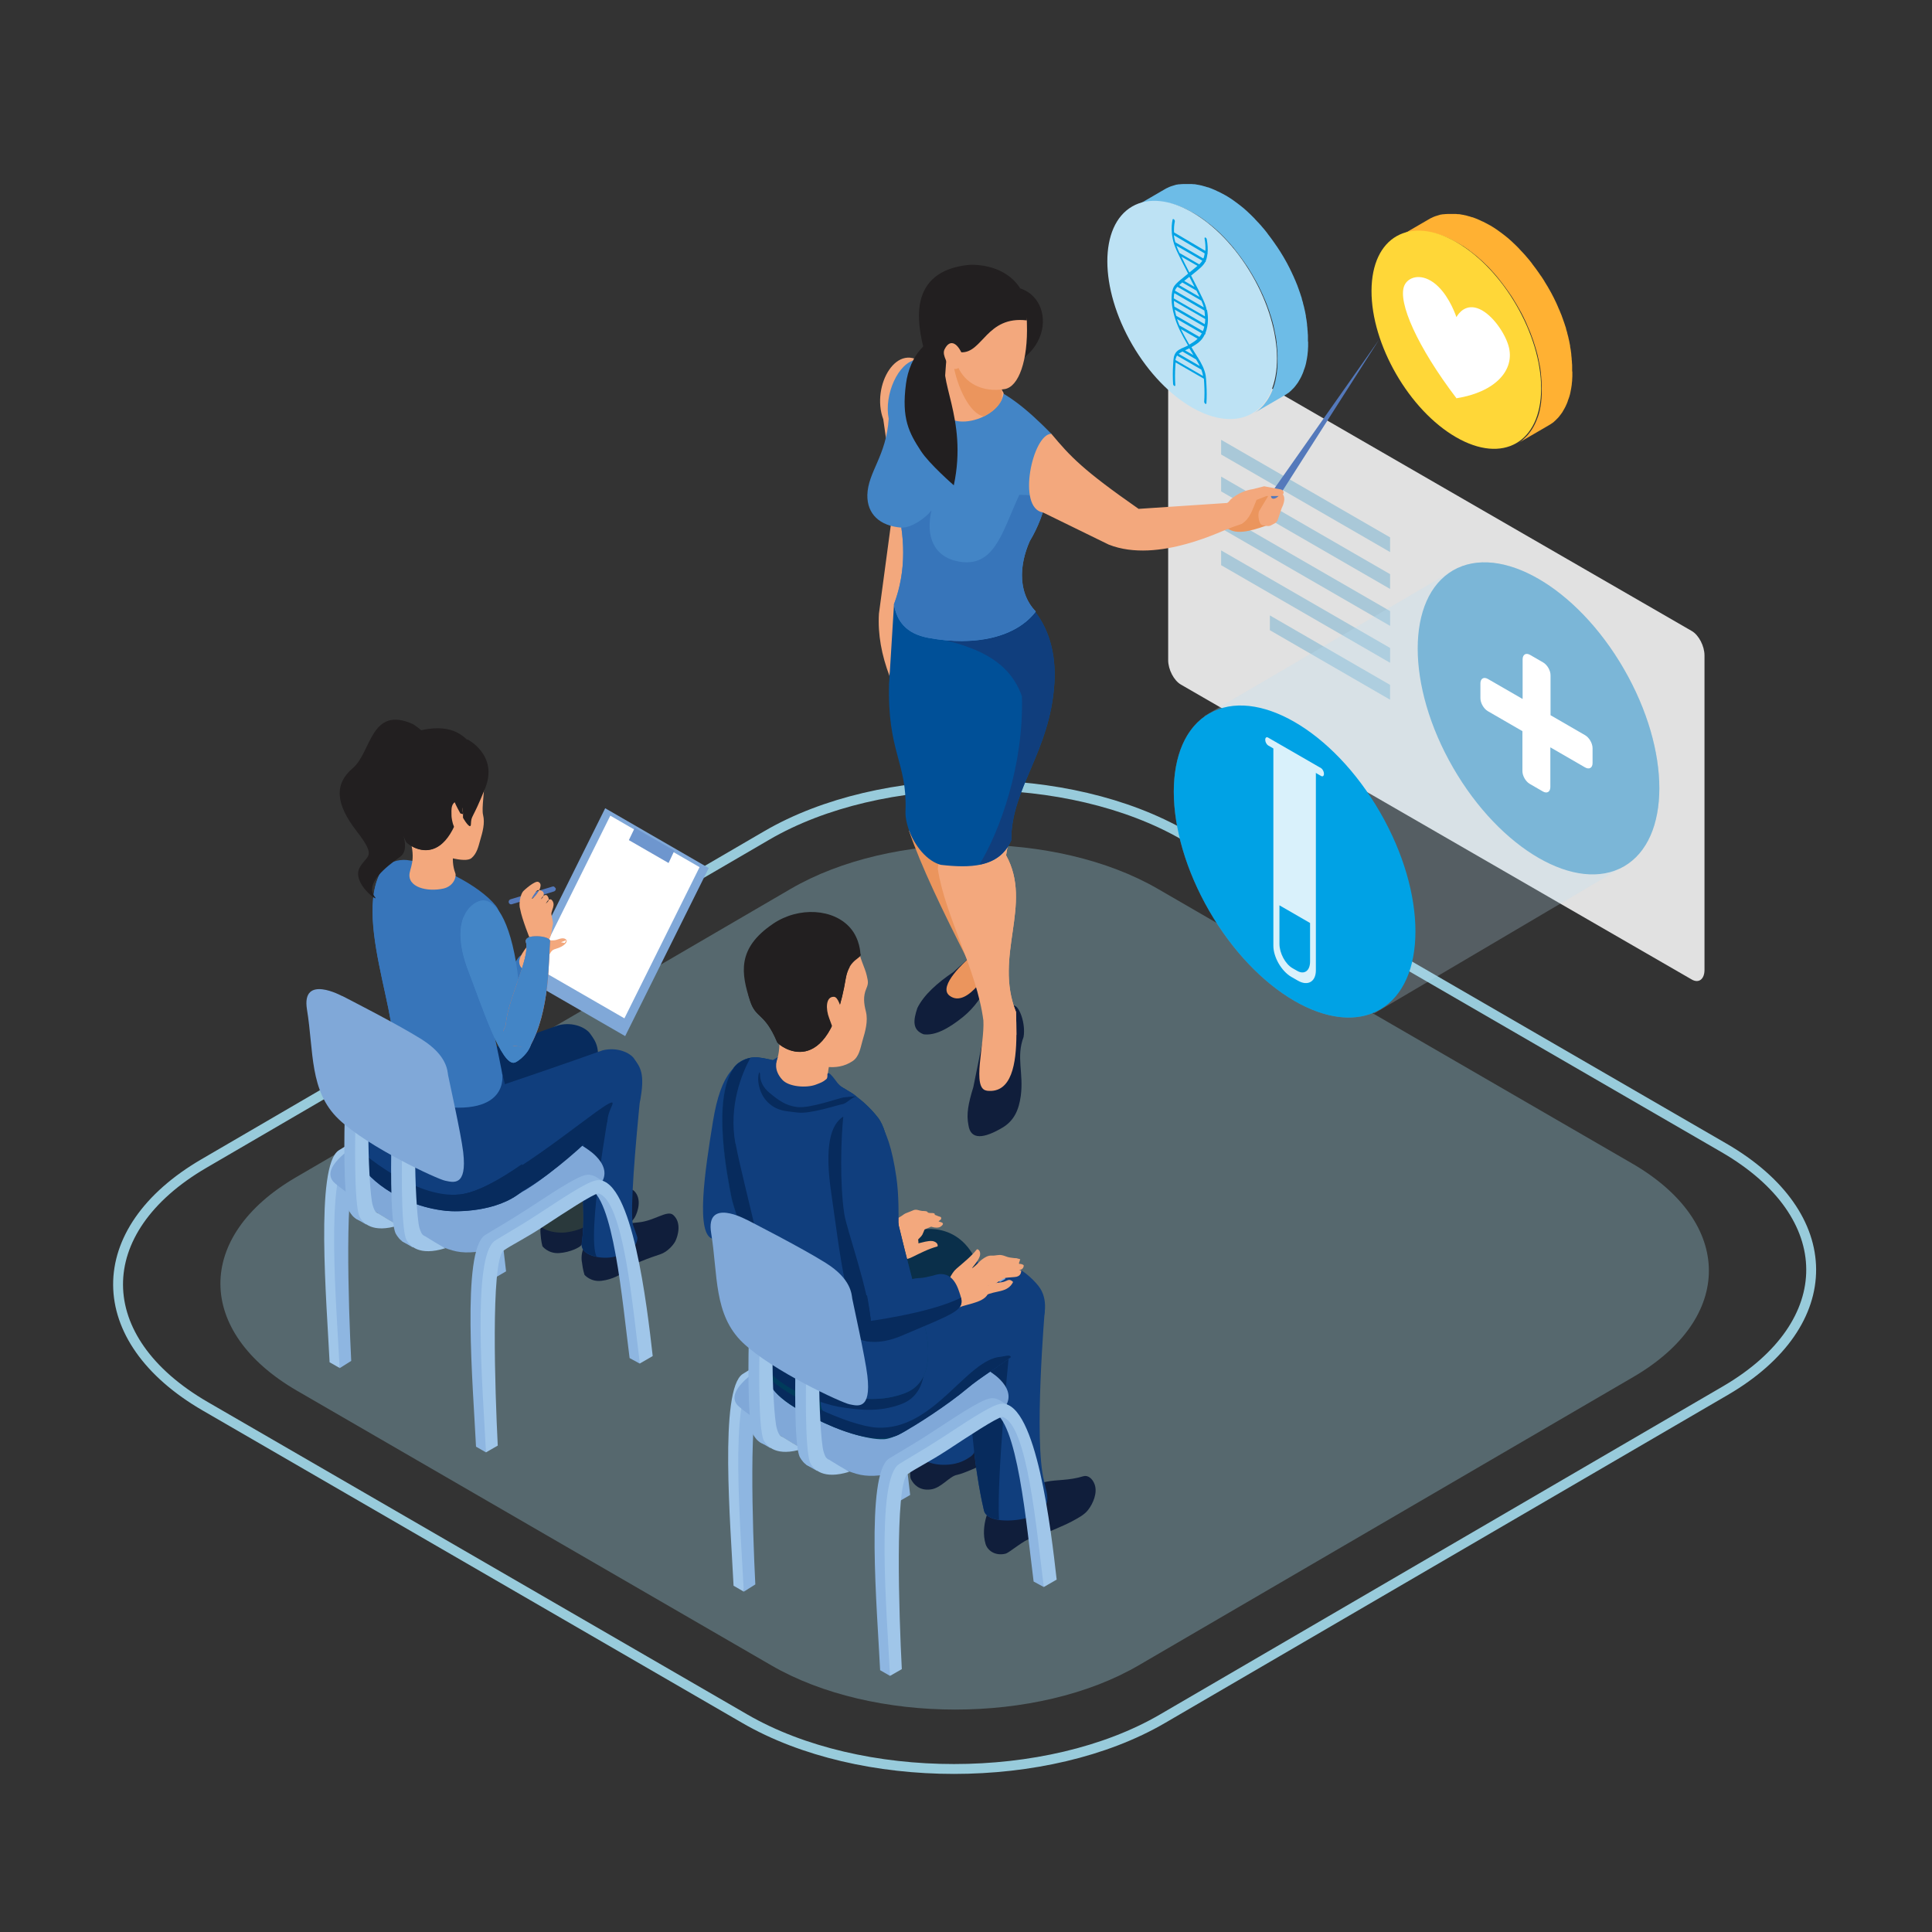 <svg width="180" height="180" viewBox="0 0 180 180" fill="none" xmlns="http://www.w3.org/2000/svg">
<rect x="0" y="0" width="180" height="180" fill="#333333" stroke="none"/>
<g opacity="0.9">
<path d="M160.621 106.946L110.356 77.84C99.574 71.594 82.141 71.594 71.431 77.84L18.997 108.404C8.287 114.65 8.341 124.775 19.123 131.021L69.388 160.127C80.17 166.373 97.603 166.373 108.313 160.127L160.747 129.563C171.457 123.317 171.403 113.192 160.621 106.946Z" stroke="#A3DCED" stroke-width="0.92" stroke-miterlimit="10"/>
<g opacity="0.35">
<path d="M152.071 108.404L107.881 82.817C98.404 77.327 83.077 77.327 73.663 82.817L27.565 109.691C18.151 115.181 18.196 124.082 27.673 129.572L71.863 155.159C81.34 160.649 96.667 160.649 106.081 155.159L152.179 128.285C161.602 122.795 161.548 113.894 152.071 108.404Z" fill="#A3DCED"/>
</g>
</g>
<g opacity="0.85">
<path d="M110.024 63.782L157.616 91.259C158.273 91.637 158.804 91.232 158.804 90.359V61.064C158.804 60.191 158.273 59.165 157.616 58.787L110.024 31.31C109.367 30.932 108.836 31.337 108.836 32.21V61.505C108.836 62.378 109.367 63.404 110.024 63.782Z" fill="white"/>
<path d="M151.301 80.717C155.696 78.179 155.695 69.949 151.298 62.334C146.902 54.719 139.775 50.603 135.38 53.141C130.985 55.678 130.986 63.908 135.382 71.523C139.779 79.138 146.906 83.254 151.301 80.717Z" fill="#6DBCE7"/>
<path d="M113.77 42.344L129.511 51.434V50.066L113.77 40.976V42.344Z" fill="#BDE2F4"/>
<path d="M113.77 45.781L129.511 54.871V53.494L113.77 44.404V45.781Z" fill="#BDE2F4"/>
<path d="M113.77 49.22L129.511 58.31V56.933L113.77 47.843V49.22Z" fill="#BDE2F4"/>
<path d="M113.77 52.657L129.511 61.747V60.37L113.77 51.28V52.657Z" fill="#BDE2F4"/>
<path d="M118.312 58.715L129.508 65.186V63.809L118.312 57.338V58.715Z" fill="#BDE2F4"/>
</g>
<path opacity="0.25" d="M112.235 66.743C112.235 66.743 112.226 66.716 112.217 66.707C119.894 62.207 127.571 57.716 135.248 53.216C135.32 53.171 135.383 53.135 135.455 53.099C135.5 53.072 135.536 53.054 135.581 53.027C137.597 51.974 140.333 52.19 143.339 53.927C149.558 57.518 154.598 66.248 154.598 73.43C154.598 77.219 153.194 79.82 150.953 80.9C143.312 85.409 135.662 89.918 128.021 94.427C128.003 94.4 127.994 94.373 127.976 94.346C126.005 95.174 123.431 94.886 120.614 93.257C114.395 89.666 109.355 80.936 109.355 73.754C109.355 70.415 110.444 68.003 112.235 66.734V66.743Z" fill="#BDE2F4"/>
<path d="M128.578 94.055C132.973 91.517 132.972 83.287 128.576 75.672C124.179 68.057 117.052 63.941 112.657 66.479C108.262 69.016 108.263 77.246 112.66 84.861C117.056 92.476 124.183 96.592 128.578 94.055Z" fill="#00A2E5"/>
<g opacity="0.85">
<path d="M118.637 69.532V88.117C118.637 89.179 119.393 90.484 120.311 91.015L120.923 91.366C121.841 91.897 122.597 91.465 122.597 90.403V71.818L118.637 69.532Z" fill="white"/>
<path d="M118.149 69.451L123.081 72.295C123.234 72.385 123.351 72.295 123.351 72.088C123.351 71.89 123.225 71.656 123.081 71.566L118.149 68.722C117.996 68.632 117.879 68.722 117.879 68.929C117.879 69.127 118.005 69.361 118.149 69.451Z" fill="white"/>
<path d="M119.203 84.347V87.938C119.203 88.793 119.743 89.81 120.409 90.197L120.85 90.449C121.516 90.836 122.056 90.449 122.056 89.585V85.994L119.203 84.347Z" fill="#00A2E5"/>
</g>
<path d="M121.857 31.778C121.857 31.778 121.857 31.76 121.857 31.751C121.857 31.643 121.857 31.544 121.857 31.436C121.857 31.427 121.857 31.409 121.857 31.4C121.857 31.391 121.857 31.373 121.857 31.364C121.857 31.256 121.857 31.139 121.839 31.031C121.839 31.031 121.839 31.031 121.839 31.022C121.839 31.013 121.839 31.004 121.839 30.995C121.839 30.887 121.821 30.788 121.812 30.68C121.812 30.662 121.812 30.653 121.812 30.635C121.812 30.635 121.812 30.617 121.812 30.608C121.803 30.5 121.785 30.383 121.776 30.275C121.776 30.275 121.776 30.257 121.776 30.248C121.776 30.23 121.776 30.221 121.776 30.203C121.758 30.095 121.749 29.978 121.731 29.87C121.731 29.87 121.731 29.861 121.731 29.852C121.713 29.735 121.695 29.618 121.668 29.501C121.668 29.492 121.668 29.474 121.668 29.465C121.668 29.456 121.668 29.438 121.668 29.429C121.641 29.312 121.623 29.195 121.596 29.069V29.051C121.596 29.042 121.596 29.024 121.587 29.015C121.56 28.898 121.533 28.781 121.506 28.664V28.646C121.479 28.52 121.443 28.394 121.407 28.277C121.407 28.268 121.407 28.25 121.398 28.241C121.398 28.232 121.398 28.223 121.398 28.214C121.362 28.097 121.326 27.971 121.29 27.854C121.29 27.854 121.29 27.836 121.29 27.827C121.29 27.809 121.281 27.8 121.281 27.782C121.245 27.665 121.209 27.548 121.164 27.431C121.164 27.431 121.164 27.431 121.164 27.422C121.128 27.305 121.083 27.179 121.038 27.062C121.038 27.044 121.029 27.035 121.02 27.017C121.02 27.008 121.02 26.999 121.011 26.981C120.966 26.864 120.93 26.756 120.885 26.639C120.885 26.639 120.885 26.63 120.885 26.621C120.885 26.612 120.876 26.594 120.867 26.585C120.831 26.486 120.786 26.387 120.741 26.279C120.741 26.261 120.732 26.252 120.723 26.234C120.723 26.234 120.723 26.216 120.714 26.207C120.669 26.099 120.624 25.991 120.57 25.883C120.57 25.883 120.57 25.865 120.561 25.856C120.561 25.838 120.552 25.829 120.543 25.811C120.498 25.712 120.453 25.604 120.399 25.505C120.399 25.496 120.39 25.487 120.381 25.469C120.381 25.469 120.381 25.469 120.381 25.46C120.327 25.334 120.264 25.217 120.201 25.091C120.201 25.082 120.192 25.064 120.183 25.055C120.183 25.055 120.183 25.037 120.174 25.028C120.102 24.884 120.03 24.749 119.958 24.614C119.958 24.605 119.949 24.596 119.94 24.578C119.94 24.569 119.931 24.56 119.922 24.542C119.868 24.443 119.814 24.335 119.751 24.236C119.751 24.218 119.733 24.209 119.724 24.191C119.67 24.101 119.625 24.011 119.571 23.921C119.571 23.903 119.553 23.894 119.544 23.876C119.544 23.876 119.535 23.858 119.526 23.849C119.445 23.705 119.355 23.57 119.274 23.435C119.265 23.417 119.256 23.399 119.238 23.381C119.148 23.246 119.058 23.102 118.968 22.967C118.968 22.958 118.959 22.949 118.95 22.94C118.95 22.94 118.941 22.922 118.932 22.922C118.86 22.814 118.788 22.715 118.716 22.607C118.698 22.589 118.689 22.562 118.671 22.544C118.599 22.436 118.518 22.328 118.446 22.229C118.338 22.076 118.221 21.932 118.104 21.779C118.104 21.779 118.104 21.779 118.104 21.77C118.104 21.77 118.086 21.752 118.086 21.743C117.996 21.626 117.897 21.509 117.807 21.392C117.717 21.284 117.627 21.176 117.528 21.068C117.528 21.068 117.51 21.05 117.51 21.041C117.51 21.041 117.51 21.041 117.501 21.032C117.411 20.933 117.321 20.834 117.231 20.735C117.222 20.726 117.213 20.717 117.204 20.708L117.186 20.69C117.096 20.591 116.997 20.492 116.907 20.393C116.907 20.393 116.889 20.375 116.889 20.366C116.889 20.366 116.871 20.348 116.862 20.339C116.763 20.24 116.664 20.141 116.574 20.051C116.574 20.051 116.565 20.042 116.556 20.033C116.556 20.033 116.538 20.015 116.529 20.006C116.421 19.907 116.322 19.808 116.214 19.709C116.214 19.709 116.205 19.7 116.196 19.691C116.088 19.592 115.98 19.502 115.872 19.403C115.764 19.313 115.656 19.223 115.548 19.142C115.548 19.142 115.53 19.124 115.521 19.124C115.521 19.124 115.521 19.124 115.512 19.115C115.413 19.034 115.314 18.962 115.206 18.881C115.197 18.881 115.188 18.863 115.179 18.863C115.179 18.863 115.161 18.854 115.152 18.845C115.053 18.773 114.954 18.701 114.855 18.629C114.855 18.629 114.846 18.62 114.837 18.611C114.828 18.611 114.819 18.593 114.801 18.593C114.702 18.53 114.603 18.458 114.504 18.395C114.405 18.332 114.306 18.269 114.207 18.215C114.198 18.215 114.18 18.197 114.171 18.197C114.144 18.179 114.117 18.17 114.09 18.152C114.009 18.107 113.937 18.062 113.856 18.026C113.856 18.026 113.847 18.026 113.838 18.017C113.829 18.017 113.811 18.008 113.802 17.999C113.712 17.954 113.631 17.909 113.541 17.864C113.532 17.864 113.523 17.855 113.505 17.846C113.505 17.846 113.505 17.846 113.487 17.846C113.397 17.801 113.298 17.756 113.208 17.711C113.199 17.711 113.19 17.711 113.181 17.702C113.172 17.702 113.154 17.693 113.145 17.684C113.055 17.639 112.956 17.603 112.866 17.567C112.767 17.531 112.677 17.495 112.578 17.459C112.569 17.459 112.56 17.459 112.542 17.45C112.542 17.45 112.524 17.45 112.515 17.45C112.425 17.414 112.335 17.387 112.236 17.36C112.236 17.36 112.227 17.36 112.218 17.36C112.182 17.351 112.155 17.342 112.119 17.333C112.101 17.333 112.083 17.324 112.065 17.315C112.002 17.297 111.948 17.279 111.894 17.27H111.876C111.822 17.261 111.768 17.243 111.723 17.234C111.705 17.234 111.687 17.234 111.66 17.225C111.633 17.225 111.606 17.216 111.57 17.207C111.561 17.207 111.552 17.207 111.543 17.207C111.516 17.207 111.489 17.198 111.462 17.189C111.426 17.189 111.399 17.18 111.363 17.171C111.336 17.171 111.309 17.171 111.282 17.162C111.264 17.162 111.246 17.162 111.228 17.162C111.219 17.162 111.201 17.162 111.192 17.162C111.165 17.162 111.138 17.162 111.102 17.153C111.075 17.153 111.039 17.153 111.012 17.144C110.985 17.144 110.958 17.144 110.931 17.144C110.913 17.144 110.895 17.144 110.877 17.144C110.868 17.144 110.85 17.144 110.841 17.144C110.805 17.144 110.778 17.144 110.742 17.144C110.715 17.144 110.688 17.144 110.661 17.144C110.625 17.144 110.598 17.144 110.562 17.144C110.544 17.144 110.526 17.144 110.508 17.144C110.508 17.144 110.49 17.144 110.481 17.144C110.436 17.144 110.382 17.144 110.337 17.144C110.319 17.144 110.301 17.144 110.292 17.144C110.229 17.144 110.166 17.144 110.103 17.153C110.103 17.153 110.085 17.153 110.076 17.153C110.013 17.153 109.959 17.162 109.896 17.171C109.878 17.171 109.86 17.171 109.842 17.171C109.788 17.171 109.725 17.189 109.671 17.198C109.671 17.198 109.653 17.198 109.644 17.198C109.626 17.198 109.608 17.198 109.599 17.207C109.563 17.207 109.527 17.225 109.5 17.234C109.482 17.234 109.464 17.243 109.446 17.252C109.419 17.252 109.383 17.27 109.356 17.279C109.338 17.279 109.32 17.288 109.293 17.297C109.266 17.297 109.239 17.315 109.212 17.324C109.194 17.324 109.176 17.333 109.149 17.342C109.131 17.342 109.122 17.342 109.104 17.36C109.095 17.36 109.086 17.36 109.068 17.369C109.041 17.378 109.005 17.396 108.978 17.405C108.96 17.405 108.933 17.423 108.915 17.432C108.879 17.441 108.852 17.459 108.825 17.477C108.807 17.477 108.789 17.495 108.762 17.504C108.726 17.522 108.699 17.54 108.663 17.549C108.645 17.549 108.627 17.567 108.618 17.576C108.573 17.603 108.519 17.63 108.474 17.657L105.594 19.331C105.639 19.304 105.693 19.277 105.738 19.25C105.756 19.25 105.774 19.232 105.783 19.223C105.819 19.205 105.846 19.187 105.882 19.178C105.9 19.169 105.918 19.16 105.945 19.151C105.972 19.133 106.008 19.124 106.035 19.106C106.053 19.106 106.08 19.088 106.098 19.079C106.125 19.07 106.161 19.052 106.188 19.043C106.215 19.043 106.233 19.025 106.26 19.016C106.278 19.016 106.296 18.998 106.323 18.998C106.35 18.989 106.377 18.98 106.404 18.971C106.422 18.971 106.44 18.962 106.467 18.953C106.494 18.953 106.53 18.935 106.557 18.926C106.575 18.926 106.593 18.917 106.611 18.908C106.647 18.908 106.674 18.89 106.71 18.881C106.728 18.881 106.746 18.881 106.764 18.872C106.773 18.872 106.782 18.872 106.8 18.872C106.854 18.863 106.917 18.854 106.971 18.845C106.989 18.845 107.007 18.845 107.025 18.845C107.079 18.845 107.142 18.827 107.205 18.827C107.214 18.827 107.223 18.827 107.241 18.827C107.304 18.827 107.367 18.818 107.43 18.818C107.448 18.818 107.466 18.818 107.475 18.818C107.52 18.818 107.574 18.818 107.619 18.818C107.646 18.818 107.673 18.818 107.7 18.818C107.736 18.818 107.763 18.818 107.799 18.818C107.826 18.818 107.853 18.818 107.88 18.818C107.916 18.818 107.943 18.818 107.979 18.818C108.006 18.818 108.033 18.818 108.069 18.818C108.096 18.818 108.123 18.818 108.15 18.818C108.177 18.818 108.213 18.818 108.24 18.827C108.267 18.827 108.294 18.827 108.33 18.836C108.366 18.836 108.393 18.836 108.429 18.845C108.456 18.845 108.483 18.845 108.51 18.854C108.546 18.854 108.573 18.863 108.609 18.872C108.636 18.872 108.663 18.881 108.69 18.89C108.726 18.89 108.762 18.908 108.807 18.917C108.825 18.917 108.843 18.917 108.87 18.926C108.924 18.935 108.969 18.953 109.023 18.962C109.023 18.962 109.041 18.962 109.05 18.962C109.113 18.98 109.167 18.989 109.23 19.007C109.248 19.007 109.266 19.016 109.284 19.025C109.32 19.034 109.365 19.043 109.401 19.061C109.491 19.088 109.581 19.115 109.68 19.151C109.698 19.151 109.716 19.169 109.734 19.169C109.833 19.205 109.923 19.241 110.022 19.277C110.112 19.313 110.211 19.358 110.301 19.394C110.319 19.403 110.346 19.412 110.364 19.421C110.454 19.466 110.553 19.502 110.643 19.556C110.661 19.556 110.67 19.574 110.688 19.583C110.778 19.628 110.859 19.673 110.949 19.718C110.967 19.727 110.985 19.736 111.003 19.745C111.084 19.79 111.156 19.826 111.237 19.871C111.273 19.889 111.309 19.916 111.345 19.934C111.444 19.997 111.543 20.051 111.642 20.114C111.741 20.177 111.84 20.24 111.939 20.312C111.957 20.321 111.975 20.339 111.993 20.348C112.092 20.42 112.191 20.483 112.29 20.564C112.308 20.582 112.326 20.591 112.344 20.609C112.443 20.681 112.551 20.762 112.65 20.843C112.659 20.852 112.677 20.861 112.686 20.87C112.794 20.96 112.902 21.041 113.01 21.131C113.118 21.221 113.226 21.32 113.334 21.419C113.334 21.419 113.352 21.437 113.361 21.437C113.469 21.536 113.568 21.626 113.676 21.734C113.685 21.743 113.703 21.761 113.712 21.77C113.811 21.869 113.91 21.959 114 22.058C114.018 22.076 114.036 22.094 114.045 22.103C114.135 22.202 114.234 22.301 114.324 22.4C114.342 22.418 114.36 22.436 114.369 22.454C114.459 22.553 114.549 22.652 114.639 22.751C114.648 22.76 114.657 22.778 114.666 22.787C114.756 22.895 114.855 23.003 114.945 23.111C114.945 23.111 114.945 23.111 114.945 23.12C115.044 23.237 115.134 23.354 115.224 23.471C115.233 23.48 115.242 23.498 115.251 23.507C115.368 23.651 115.485 23.804 115.593 23.957C115.674 24.065 115.746 24.164 115.818 24.272C115.836 24.29 115.845 24.317 115.863 24.335C115.935 24.434 116.007 24.542 116.079 24.65C116.088 24.668 116.097 24.686 116.115 24.695C116.205 24.83 116.295 24.974 116.385 25.109C116.394 25.127 116.403 25.145 116.412 25.163C116.502 25.298 116.583 25.442 116.664 25.577C116.673 25.595 116.691 25.622 116.7 25.64C116.754 25.73 116.808 25.82 116.853 25.91C116.853 25.928 116.871 25.937 116.88 25.955C116.934 26.054 116.997 26.162 117.051 26.261C117.06 26.279 117.078 26.306 117.087 26.324C117.159 26.459 117.231 26.603 117.303 26.738C117.312 26.756 117.321 26.783 117.33 26.801C117.393 26.927 117.447 27.044 117.51 27.17C117.51 27.188 117.519 27.197 117.528 27.215C117.573 27.314 117.618 27.422 117.672 27.521C117.681 27.548 117.69 27.566 117.699 27.593C117.744 27.701 117.798 27.809 117.843 27.917C117.852 27.935 117.861 27.962 117.87 27.98C117.915 28.079 117.951 28.178 117.996 28.286C117.996 28.304 118.014 28.322 118.014 28.34C118.059 28.448 118.104 28.565 118.14 28.682C118.149 28.709 118.158 28.727 118.167 28.754C118.212 28.871 118.248 28.997 118.293 29.114C118.293 29.114 118.293 29.123 118.293 29.132C118.329 29.249 118.374 29.366 118.41 29.483C118.41 29.501 118.428 29.528 118.428 29.546C118.464 29.663 118.5 29.789 118.536 29.906C118.536 29.933 118.545 29.951 118.554 29.978C118.59 30.104 118.617 30.23 118.653 30.347C118.653 30.356 118.653 30.365 118.653 30.374C118.68 30.491 118.707 30.608 118.734 30.725C118.734 30.743 118.734 30.761 118.743 30.788C118.77 30.905 118.797 31.031 118.815 31.148C118.815 31.175 118.824 31.193 118.833 31.22C118.851 31.337 118.878 31.454 118.896 31.571C118.896 31.571 118.896 31.589 118.896 31.598C118.914 31.706 118.932 31.823 118.941 31.931C118.941 31.958 118.941 31.976 118.941 32.003C118.959 32.111 118.968 32.228 118.977 32.336C118.977 32.354 118.977 32.381 118.977 32.399C118.986 32.507 118.995 32.606 119.004 32.714C119.004 32.723 119.004 32.741 119.004 32.75C119.004 32.858 119.013 32.975 119.022 33.083C119.022 33.11 119.022 33.137 119.022 33.164C119.022 33.272 119.022 33.38 119.022 33.479C119.022 33.497 119.022 33.506 119.022 33.524C119.022 33.632 119.022 33.74 119.022 33.848C119.022 33.866 119.022 33.884 119.022 33.902C119.022 34.01 119.013 34.118 119.004 34.226C119.004 34.244 119.004 34.271 119.004 34.289C118.995 34.406 118.986 34.514 118.968 34.622C118.968 34.64 118.968 34.649 118.968 34.667C118.95 34.784 118.932 34.901 118.914 35.018C118.914 35.018 118.914 35.018 118.914 35.027C118.887 35.153 118.869 35.279 118.842 35.405C118.824 35.468 118.806 35.54 118.797 35.603C118.797 35.621 118.788 35.648 118.779 35.666C118.77 35.711 118.752 35.756 118.743 35.801C118.743 35.819 118.734 35.837 118.725 35.864C118.707 35.909 118.698 35.954 118.68 35.999C118.68 36.026 118.662 36.044 118.653 36.071C118.635 36.116 118.626 36.152 118.608 36.197C118.608 36.224 118.59 36.242 118.581 36.269C118.563 36.323 118.536 36.377 118.518 36.431C118.518 36.449 118.509 36.458 118.5 36.476C118.473 36.539 118.446 36.611 118.41 36.674C118.41 36.683 118.401 36.692 118.392 36.71C118.347 36.8 118.302 36.881 118.257 36.971C118.212 37.052 118.167 37.133 118.113 37.214C118.113 37.223 118.104 37.232 118.095 37.241C118.059 37.304 118.014 37.367 117.969 37.421C117.96 37.439 117.951 37.448 117.942 37.457C117.906 37.511 117.861 37.565 117.825 37.61C117.825 37.61 117.807 37.628 117.807 37.637C117.762 37.691 117.717 37.745 117.672 37.799C117.663 37.808 117.645 37.826 117.636 37.835C117.591 37.88 117.546 37.925 117.501 37.97C117.501 37.97 117.492 37.979 117.483 37.988C117.429 38.033 117.384 38.087 117.33 38.132C117.321 38.141 117.303 38.15 117.294 38.168C117.24 38.213 117.195 38.249 117.141 38.294C117.141 38.294 117.141 38.294 117.132 38.294C117.078 38.339 117.024 38.375 116.961 38.411C116.943 38.42 116.934 38.429 116.916 38.438C116.862 38.474 116.799 38.51 116.736 38.546L119.616 36.872C119.679 36.836 119.733 36.8 119.796 36.764C119.814 36.755 119.823 36.746 119.841 36.737C119.895 36.701 119.958 36.656 120.012 36.62C120.012 36.62 120.012 36.62 120.021 36.62C120.075 36.584 120.12 36.539 120.174 36.494C120.183 36.485 120.201 36.476 120.21 36.458C120.264 36.413 120.318 36.368 120.363 36.314C120.363 36.314 120.372 36.305 120.381 36.296C120.426 36.251 120.471 36.206 120.516 36.161C120.525 36.152 120.543 36.134 120.552 36.125C120.597 36.071 120.642 36.017 120.687 35.963C120.687 35.963 120.705 35.945 120.705 35.936C120.741 35.882 120.786 35.837 120.822 35.783C120.831 35.774 120.84 35.756 120.849 35.747C120.894 35.684 120.93 35.63 120.975 35.567C120.975 35.567 120.975 35.567 120.975 35.558C120.975 35.558 120.975 35.549 120.984 35.54C121.038 35.459 121.083 35.378 121.128 35.297C121.173 35.216 121.218 35.126 121.263 35.036C121.263 35.036 121.263 35.027 121.272 35.018C121.272 35.018 121.272 35.018 121.272 35.009C121.299 34.946 121.335 34.883 121.362 34.811C121.362 34.793 121.371 34.784 121.38 34.766C121.398 34.712 121.425 34.658 121.443 34.604C121.443 34.595 121.443 34.586 121.452 34.568C121.452 34.559 121.452 34.541 121.461 34.532C121.479 34.496 121.488 34.451 121.506 34.415C121.506 34.388 121.524 34.37 121.533 34.343C121.551 34.298 121.56 34.253 121.578 34.208C121.578 34.19 121.587 34.172 121.596 34.163C121.596 34.163 121.596 34.163 121.596 34.154C121.605 34.109 121.623 34.064 121.632 34.028C121.632 34.01 121.641 33.983 121.65 33.965C121.668 33.902 121.686 33.83 121.695 33.767C121.722 33.641 121.749 33.515 121.767 33.389C121.785 33.272 121.803 33.164 121.821 33.038C121.821 33.029 121.821 33.02 121.821 33.011C121.821 33.011 121.821 33.002 121.821 32.993C121.839 32.885 121.848 32.777 121.857 32.66C121.857 32.651 121.857 32.642 121.857 32.624C121.857 32.615 121.857 32.606 121.857 32.597C121.857 32.489 121.875 32.381 121.875 32.273C121.875 32.273 121.875 32.264 121.875 32.255C121.875 32.246 121.875 32.228 121.875 32.219C121.875 32.111 121.875 32.003 121.875 31.895C121.875 31.895 121.875 31.877 121.875 31.868L121.857 31.778Z" fill="#6DBCE7"/>
<path d="M116.67 38.51C119.751 36.719 119.743 30.954 116.651 25.634C113.56 20.313 108.555 17.452 105.474 19.242C102.393 21.033 102.401 26.797 105.492 32.118C108.584 37.439 113.588 40.3 116.67 38.51Z" fill="#BDE2F4"/>
<path d="M112.426 28.888C112.309 28.294 112.12 27.907 110.986 25.702L110.968 25.675C111.742 25.054 112.093 24.775 112.282 24.415C112.318 24.415 112.336 24.388 112.336 24.334C112.336 24.325 112.336 24.316 112.336 24.307C112.372 24.226 112.399 24.136 112.426 24.037C112.453 23.929 112.471 23.812 112.489 23.686C112.498 23.677 112.507 23.659 112.507 23.632C112.507 23.614 112.507 23.605 112.507 23.587C112.543 23.209 112.516 22.777 112.435 22.3C112.426 22.228 112.363 22.147 112.309 22.129C112.246 22.111 112.21 22.156 112.228 22.228C112.3 22.651 112.327 23.029 112.3 23.371L109.384 21.652C109.366 21.301 109.384 20.959 109.456 20.635C109.465 20.572 109.429 20.482 109.375 20.437C109.312 20.392 109.258 20.401 109.249 20.455C109.168 20.824 109.141 21.229 109.177 21.643C109.177 21.643 109.177 21.652 109.177 21.661C109.177 21.679 109.177 21.688 109.177 21.706C109.195 21.868 109.213 22.03 109.249 22.201C109.393 22.957 109.672 23.506 110.698 25.504H110.68C109.546 26.413 109.357 26.575 109.24 27.043C109.132 27.466 109.069 28.222 109.393 29.383C109.672 30.4 110.122 31.201 110.653 32.128C110.662 32.146 110.671 32.164 110.689 32.182C110.527 32.263 110.383 32.335 110.248 32.389C110.203 32.407 110.158 32.425 110.122 32.443C110.095 32.443 110.077 32.443 110.068 32.47C109.726 32.632 109.483 32.803 109.366 33.262C109.33 33.424 109.312 33.631 109.294 34.036C109.258 34.594 109.258 35.179 109.294 35.773C109.294 35.845 109.348 35.917 109.402 35.953C109.465 35.98 109.51 35.953 109.501 35.881C109.465 35.305 109.465 34.729 109.501 34.18C109.51 34.009 109.519 33.874 109.528 33.766L112.165 35.287C112.165 35.404 112.183 35.548 112.192 35.728C112.228 36.313 112.228 36.889 112.192 37.429C112.192 37.492 112.237 37.582 112.291 37.618C112.345 37.654 112.399 37.627 112.399 37.564C112.435 37.015 112.435 36.43 112.399 35.827C112.372 35.386 112.363 35.17 112.327 34.963C112.21 34.369 111.967 33.91 111.625 33.352C111.616 33.325 111.598 33.289 111.571 33.271C111.526 33.199 111.49 33.136 111.445 33.064C111.31 32.848 111.157 32.614 111.004 32.344C111.013 32.344 111.022 32.335 111.04 32.326C111.535 32.029 111.967 31.768 112.246 31.156C112.282 31.156 112.309 31.129 112.309 31.075C112.309 31.057 112.309 31.048 112.309 31.03C112.624 30.229 112.561 29.41 112.453 28.861L112.426 28.888ZM112.246 30.202C112.246 30.202 112.237 30.193 112.228 30.193L109.447 28.582C109.447 28.582 109.42 28.573 109.411 28.573C109.384 28.375 109.366 28.195 109.366 28.033L112.291 29.725C112.291 29.878 112.273 30.04 112.246 30.202ZM112.066 30.85L109.582 29.419C109.528 29.212 109.483 29.023 109.447 28.843L112.201 30.436C112.165 30.58 112.129 30.715 112.066 30.859V30.85ZM111.751 31.39L109.888 30.319C109.807 30.13 109.735 29.932 109.663 29.725L111.967 31.057C111.904 31.183 111.823 31.3 111.742 31.39H111.751ZM109.357 27.781C109.357 27.592 109.384 27.439 109.411 27.304C109.411 27.304 109.429 27.313 109.429 27.322L112.21 28.933C112.237 29.095 112.255 29.275 112.264 29.473L109.339 27.79L109.357 27.781ZM109.708 26.719C109.708 26.719 109.735 26.737 109.744 26.746L111.904 27.997C111.904 27.997 111.913 27.997 111.922 27.997C112.048 28.276 112.111 28.465 112.156 28.636L109.465 27.079C109.51 26.953 109.573 26.845 109.708 26.71V26.719ZM110.149 26.314L111.472 27.079C111.589 27.304 111.679 27.493 111.76 27.664L109.861 26.566C109.942 26.494 110.032 26.413 110.149 26.314ZM109.609 22.894L112.021 24.289C111.949 24.397 111.859 24.505 111.733 24.631L109.906 23.578C109.906 23.578 109.906 23.578 109.897 23.578C109.771 23.308 109.681 23.101 109.609 22.903V22.894ZM111.562 24.775C111.373 24.937 111.13 25.135 110.815 25.387C110.491 24.766 110.248 24.289 110.068 23.911L111.571 24.775H111.562ZM112.237 23.614C112.228 23.695 112.21 23.776 112.192 23.848C112.174 23.938 112.147 24.01 112.111 24.082L109.501 22.57C109.474 22.462 109.447 22.354 109.42 22.246C109.402 22.138 109.384 22.021 109.366 21.913L112.228 23.605L112.237 23.614ZM110.806 25.783C110.995 26.143 111.148 26.458 111.292 26.728L110.329 26.17C110.464 26.062 110.626 25.927 110.815 25.783H110.806ZM110.806 32.452C110.95 32.686 111.076 32.902 111.193 33.091L110.41 32.641C110.527 32.587 110.662 32.524 110.797 32.452H110.806ZM112.093 35.035L109.51 33.541C109.51 33.541 109.519 33.478 109.528 33.451C109.564 33.307 109.609 33.199 109.672 33.109C109.69 33.127 109.708 33.145 109.726 33.163L111.886 34.414C111.886 34.414 111.913 34.423 111.922 34.432C111.985 34.594 112.03 34.756 112.066 34.927C112.066 34.963 112.075 34.999 112.084 35.035H112.093ZM111.796 34.108L109.816 32.965C109.915 32.884 110.032 32.821 110.167 32.749L111.436 33.487C111.571 33.712 111.688 33.91 111.787 34.108H111.796ZM110.842 32.083C110.842 32.083 110.824 32.092 110.806 32.101C110.797 32.083 110.788 32.065 110.77 32.047C110.5 31.561 110.239 31.12 110.023 30.661L111.58 31.561C111.364 31.768 111.112 31.921 110.833 32.092L110.842 32.083Z" fill="#00A2E5"/>
<path d="M146.474 34.568C146.474 34.568 146.474 34.55 146.474 34.541C146.474 34.433 146.474 34.334 146.474 34.226C146.474 34.217 146.474 34.199 146.474 34.19C146.474 34.181 146.474 34.163 146.474 34.154C146.474 34.046 146.474 33.929 146.456 33.821C146.456 33.821 146.456 33.821 146.456 33.812C146.456 33.803 146.456 33.794 146.456 33.785C146.456 33.677 146.438 33.578 146.429 33.47C146.429 33.452 146.429 33.443 146.429 33.425C146.429 33.425 146.429 33.407 146.429 33.398C146.42 33.29 146.402 33.173 146.393 33.065C146.393 33.065 146.393 33.047 146.393 33.038C146.393 33.02 146.393 33.011 146.393 32.993C146.375 32.885 146.366 32.768 146.348 32.66C146.348 32.66 146.348 32.651 146.348 32.642C146.33 32.525 146.312 32.408 146.285 32.291C146.285 32.282 146.285 32.264 146.285 32.255C146.285 32.246 146.285 32.237 146.285 32.219C146.258 32.102 146.24 31.976 146.213 31.859V31.841C146.213 31.832 146.213 31.814 146.204 31.805C146.177 31.688 146.15 31.571 146.123 31.454V31.436C146.096 31.31 146.06 31.184 146.024 31.067C146.024 31.058 146.024 31.04 146.015 31.031C146.015 31.022 146.015 31.013 146.015 31.004C145.979 30.887 145.943 30.761 145.907 30.644C145.907 30.644 145.907 30.626 145.907 30.617C145.907 30.599 145.898 30.59 145.898 30.572C145.862 30.455 145.826 30.338 145.781 30.221C145.781 30.221 145.781 30.221 145.781 30.212C145.745 30.095 145.7 29.969 145.655 29.852C145.655 29.834 145.646 29.825 145.637 29.807C145.637 29.798 145.637 29.789 145.628 29.771C145.583 29.654 145.547 29.546 145.502 29.429C145.502 29.429 145.502 29.42 145.502 29.411C145.502 29.402 145.493 29.384 145.484 29.375C145.448 29.276 145.403 29.177 145.358 29.069C145.358 29.051 145.349 29.042 145.34 29.024C145.34 29.024 145.34 29.006 145.331 28.997C145.286 28.889 145.241 28.781 145.187 28.673C145.187 28.673 145.187 28.655 145.178 28.646C145.178 28.628 145.169 28.619 145.16 28.601C145.115 28.502 145.07 28.394 145.025 28.295C145.025 28.286 145.016 28.277 145.007 28.259C145.007 28.259 145.007 28.259 145.007 28.25C144.953 28.124 144.89 28.007 144.827 27.881C144.827 27.872 144.818 27.854 144.809 27.845C144.809 27.845 144.809 27.827 144.8 27.818C144.728 27.674 144.656 27.539 144.584 27.404C144.584 27.395 144.575 27.386 144.566 27.368C144.566 27.359 144.557 27.35 144.548 27.332C144.494 27.233 144.44 27.125 144.377 27.026C144.377 27.008 144.359 26.999 144.35 26.981C144.296 26.891 144.251 26.801 144.197 26.711C144.197 26.693 144.179 26.684 144.17 26.666C144.17 26.666 144.161 26.648 144.152 26.639C144.071 26.495 143.981 26.36 143.9 26.225C143.891 26.207 143.882 26.189 143.873 26.171C143.783 26.036 143.693 25.892 143.603 25.757C143.603 25.748 143.594 25.739 143.585 25.73C143.585 25.73 143.576 25.712 143.567 25.712C143.495 25.604 143.423 25.505 143.351 25.397C143.333 25.379 143.324 25.352 143.306 25.334C143.234 25.226 143.153 25.118 143.081 25.019C142.973 24.866 142.856 24.722 142.739 24.569C142.739 24.569 142.739 24.569 142.739 24.56C142.739 24.56 142.721 24.542 142.721 24.533C142.631 24.416 142.532 24.299 142.442 24.182C142.352 24.074 142.262 23.966 142.163 23.858C142.163 23.858 142.145 23.84 142.145 23.831C142.145 23.831 142.145 23.831 142.136 23.822C142.046 23.723 141.956 23.624 141.866 23.525C141.866 23.516 141.848 23.507 141.839 23.498L141.821 23.48C141.731 23.381 141.632 23.282 141.542 23.183C141.542 23.183 141.524 23.165 141.524 23.156C141.524 23.156 141.506 23.138 141.497 23.129C141.398 23.03 141.299 22.931 141.209 22.841C141.209 22.841 141.2 22.832 141.191 22.823C141.191 22.823 141.173 22.805 141.164 22.796C141.056 22.697 140.957 22.598 140.849 22.499C140.849 22.499 140.84 22.49 140.831 22.481C140.723 22.382 140.615 22.292 140.507 22.193C140.399 22.103 140.291 22.013 140.183 21.932C140.183 21.932 140.165 21.914 140.156 21.914C140.156 21.914 140.156 21.914 140.147 21.905C140.048 21.824 139.949 21.752 139.841 21.671C139.832 21.671 139.823 21.653 139.814 21.653C139.814 21.653 139.796 21.644 139.787 21.635C139.688 21.563 139.589 21.491 139.49 21.419C139.49 21.419 139.481 21.41 139.472 21.401C139.463 21.401 139.454 21.383 139.436 21.383C139.337 21.32 139.238 21.248 139.139 21.185C139.04 21.122 138.941 21.059 138.842 21.005C138.833 21.005 138.815 20.987 138.806 20.987C138.779 20.969 138.752 20.96 138.725 20.942C138.644 20.897 138.572 20.852 138.491 20.816C138.491 20.816 138.482 20.816 138.473 20.807C138.464 20.807 138.446 20.798 138.437 20.789C138.347 20.744 138.266 20.699 138.176 20.654C138.167 20.654 138.158 20.645 138.14 20.636C138.14 20.636 138.131 20.636 138.122 20.636C138.032 20.591 137.933 20.546 137.843 20.501C137.834 20.501 137.825 20.501 137.816 20.492C137.807 20.492 137.789 20.483 137.78 20.474C137.69 20.429 137.591 20.393 137.501 20.357C137.402 20.321 137.312 20.285 137.213 20.249C137.204 20.249 137.195 20.249 137.177 20.24C137.177 20.24 137.159 20.24 137.15 20.24C137.06 20.204 136.97 20.177 136.871 20.15C136.871 20.15 136.862 20.15 136.853 20.15C136.817 20.141 136.79 20.132 136.754 20.123C136.736 20.123 136.718 20.114 136.7 20.105C136.637 20.087 136.583 20.069 136.529 20.06H136.511C136.457 20.051 136.403 20.033 136.358 20.024C136.34 20.024 136.322 20.024 136.295 20.015C136.268 20.015 136.241 20.006 136.205 19.997C136.196 19.997 136.187 19.997 136.178 19.997C136.151 19.997 136.124 19.988 136.097 19.979C136.061 19.979 136.034 19.97 135.998 19.961C135.971 19.961 135.944 19.961 135.917 19.952C135.899 19.952 135.881 19.952 135.854 19.952C135.845 19.952 135.827 19.952 135.818 19.952C135.791 19.952 135.764 19.952 135.728 19.943C135.701 19.943 135.665 19.943 135.638 19.934C135.611 19.934 135.584 19.934 135.548 19.934C135.53 19.934 135.512 19.934 135.494 19.934C135.485 19.934 135.467 19.934 135.458 19.934C135.422 19.934 135.395 19.934 135.359 19.934C135.332 19.934 135.305 19.934 135.278 19.934C135.242 19.934 135.215 19.934 135.179 19.934C135.161 19.934 135.143 19.934 135.125 19.934C135.125 19.934 135.107 19.934 135.098 19.934C135.053 19.934 134.999 19.934 134.954 19.934C134.936 19.934 134.918 19.934 134.909 19.934C134.846 19.934 134.783 19.934 134.72 19.943C134.72 19.943 134.702 19.943 134.693 19.943C134.63 19.943 134.576 19.952 134.513 19.961C134.495 19.961 134.477 19.961 134.459 19.961C134.405 19.961 134.342 19.979 134.288 19.988C134.288 19.988 134.27 19.988 134.261 19.988C134.243 19.988 134.225 19.988 134.216 19.997C134.18 19.997 134.144 20.015 134.117 20.024C134.099 20.024 134.081 20.033 134.063 20.042C134.036 20.042 134 20.06 133.973 20.069C133.955 20.069 133.937 20.078 133.91 20.087C133.883 20.087 133.856 20.105 133.829 20.114C133.811 20.114 133.793 20.123 133.766 20.132C133.748 20.132 133.739 20.132 133.721 20.15C133.712 20.15 133.703 20.15 133.685 20.159C133.658 20.168 133.622 20.186 133.595 20.195C133.577 20.195 133.55 20.213 133.532 20.222C133.496 20.231 133.469 20.249 133.442 20.267C133.424 20.267 133.406 20.285 133.379 20.294C133.343 20.312 133.316 20.33 133.28 20.339C133.262 20.339 133.244 20.357 133.235 20.366C133.19 20.393 133.136 20.42 133.091 20.447L130.211 22.121C130.256 22.094 130.31 22.067 130.355 22.04C130.373 22.04 130.391 22.022 130.4 22.013C130.436 21.995 130.463 21.977 130.499 21.959C130.517 21.95 130.535 21.941 130.562 21.932C130.589 21.914 130.625 21.905 130.652 21.887C130.67 21.887 130.697 21.869 130.715 21.86C130.742 21.851 130.778 21.833 130.805 21.824C130.832 21.824 130.85 21.806 130.877 21.797C130.895 21.797 130.913 21.779 130.94 21.779C130.967 21.77 130.994 21.761 131.021 21.752C131.039 21.752 131.057 21.743 131.084 21.734C131.111 21.734 131.147 21.716 131.174 21.707C131.192 21.707 131.21 21.698 131.228 21.689C131.264 21.689 131.291 21.671 131.327 21.662C131.345 21.662 131.363 21.662 131.372 21.653C131.381 21.653 131.39 21.653 131.408 21.653C131.462 21.644 131.525 21.635 131.579 21.626C131.597 21.626 131.615 21.626 131.633 21.626C131.687 21.626 131.75 21.608 131.813 21.608C131.822 21.608 131.831 21.608 131.849 21.608C131.912 21.608 131.975 21.599 132.038 21.599C132.056 21.599 132.074 21.599 132.083 21.599C132.128 21.599 132.182 21.599 132.227 21.599C132.254 21.599 132.281 21.599 132.308 21.599C132.344 21.599 132.371 21.599 132.407 21.599C132.434 21.599 132.461 21.599 132.488 21.599C132.524 21.599 132.551 21.599 132.587 21.599C132.614 21.599 132.641 21.599 132.677 21.599C132.704 21.599 132.731 21.599 132.767 21.599C132.794 21.599 132.83 21.599 132.857 21.608C132.884 21.608 132.911 21.608 132.947 21.617C132.983 21.617 133.01 21.617 133.046 21.626C133.073 21.626 133.1 21.626 133.127 21.635C133.163 21.635 133.19 21.644 133.226 21.653C133.253 21.653 133.28 21.662 133.307 21.671C133.343 21.671 133.379 21.689 133.424 21.698C133.442 21.698 133.46 21.698 133.487 21.707C133.541 21.716 133.586 21.734 133.64 21.743H133.658C133.721 21.761 133.775 21.77 133.838 21.788C133.856 21.788 133.874 21.797 133.892 21.806C133.928 21.815 133.964 21.824 134.009 21.842C134.099 21.869 134.189 21.896 134.288 21.932C134.306 21.932 134.324 21.95 134.342 21.95C134.441 21.986 134.531 22.022 134.63 22.058C134.72 22.094 134.819 22.139 134.909 22.175C134.927 22.184 134.954 22.193 134.972 22.202C135.062 22.247 135.161 22.283 135.251 22.337C135.269 22.337 135.278 22.355 135.296 22.364C135.386 22.409 135.467 22.454 135.557 22.499C135.575 22.508 135.593 22.517 135.611 22.526C135.692 22.571 135.764 22.607 135.845 22.652C135.881 22.67 135.917 22.697 135.953 22.715C136.052 22.778 136.151 22.832 136.25 22.895C136.25 22.895 136.25 22.895 136.259 22.895C136.358 22.958 136.457 23.021 136.556 23.093C136.574 23.102 136.592 23.12 136.61 23.129C136.709 23.201 136.808 23.264 136.907 23.345C136.925 23.363 136.943 23.372 136.961 23.39C137.06 23.462 137.168 23.543 137.267 23.624C137.276 23.633 137.294 23.642 137.303 23.651C137.411 23.741 137.519 23.822 137.627 23.912C137.735 24.002 137.843 24.101 137.951 24.2C137.951 24.2 137.969 24.218 137.978 24.218C138.086 24.317 138.185 24.416 138.293 24.515C138.302 24.524 138.32 24.542 138.329 24.551C138.428 24.65 138.527 24.74 138.626 24.839C138.644 24.857 138.662 24.875 138.671 24.884C138.761 24.983 138.86 25.082 138.95 25.181C138.968 25.199 138.986 25.217 138.995 25.235C139.085 25.334 139.175 25.433 139.265 25.532C139.274 25.541 139.283 25.559 139.292 25.568C139.382 25.676 139.481 25.784 139.571 25.892C139.571 25.892 139.571 25.892 139.571 25.901C139.67 26.018 139.76 26.135 139.85 26.252C139.859 26.261 139.868 26.279 139.877 26.288C139.994 26.432 140.111 26.585 140.219 26.738C140.3 26.846 140.372 26.945 140.444 27.053C140.462 27.071 140.471 27.098 140.489 27.116C140.561 27.215 140.633 27.323 140.705 27.431C140.714 27.449 140.723 27.467 140.741 27.476C140.831 27.611 140.921 27.755 141.011 27.89C141.02 27.908 141.029 27.926 141.038 27.944C141.128 28.079 141.209 28.223 141.29 28.358C141.299 28.376 141.317 28.403 141.326 28.421C141.38 28.511 141.434 28.601 141.479 28.691C141.479 28.709 141.497 28.718 141.506 28.736C141.56 28.835 141.623 28.943 141.677 29.042C141.686 29.06 141.704 29.087 141.713 29.105C141.785 29.24 141.857 29.384 141.929 29.519C141.938 29.537 141.947 29.564 141.956 29.582C142.019 29.708 142.073 29.825 142.136 29.951C142.136 29.969 142.145 29.978 142.154 29.996C142.199 30.095 142.244 30.203 142.289 30.302C142.298 30.329 142.307 30.347 142.316 30.374C142.361 30.482 142.415 30.59 142.46 30.707C142.469 30.725 142.478 30.752 142.487 30.77C142.532 30.869 142.568 30.968 142.613 31.076C142.613 31.094 142.631 31.112 142.631 31.13C142.676 31.238 142.721 31.355 142.757 31.472C142.766 31.499 142.775 31.526 142.784 31.544C142.829 31.661 142.865 31.787 142.91 31.904C142.91 31.904 142.91 31.913 142.91 31.922C142.946 32.039 142.991 32.156 143.027 32.282C143.027 32.3 143.045 32.327 143.045 32.345C143.081 32.462 143.117 32.588 143.153 32.705C143.153 32.732 143.162 32.75 143.171 32.777C143.207 32.903 143.234 33.029 143.27 33.146C143.27 33.155 143.27 33.164 143.27 33.173C143.297 33.29 143.324 33.407 143.351 33.524C143.351 33.542 143.36 33.56 143.36 33.587C143.387 33.704 143.414 33.83 143.432 33.947C143.432 33.974 143.441 33.992 143.45 34.019C143.468 34.136 143.495 34.253 143.513 34.37C143.513 34.37 143.513 34.388 143.513 34.397C143.531 34.505 143.549 34.622 143.558 34.73C143.558 34.757 143.558 34.775 143.558 34.802C143.576 34.91 143.585 35.027 143.594 35.135C143.594 35.153 143.594 35.18 143.594 35.198C143.603 35.306 143.612 35.405 143.621 35.513C143.621 35.522 143.621 35.54 143.621 35.549C143.621 35.657 143.63 35.774 143.639 35.882C143.639 35.909 143.639 35.936 143.639 35.963C143.639 36.071 143.639 36.179 143.639 36.278C143.639 36.296 143.639 36.305 143.639 36.323C143.639 36.431 143.639 36.539 143.639 36.647C143.639 36.665 143.639 36.683 143.639 36.701C143.639 36.809 143.63 36.917 143.621 37.025C143.621 37.043 143.621 37.07 143.621 37.088C143.612 37.205 143.603 37.313 143.585 37.421C143.585 37.439 143.585 37.448 143.585 37.466C143.567 37.583 143.549 37.7 143.531 37.817C143.531 37.817 143.531 37.817 143.531 37.826C143.504 37.952 143.486 38.078 143.459 38.204C143.441 38.267 143.432 38.339 143.414 38.402C143.414 38.42 143.405 38.447 143.396 38.465C143.387 38.51 143.369 38.555 143.36 38.591C143.36 38.609 143.351 38.636 143.342 38.654C143.324 38.699 143.315 38.744 143.297 38.789C143.297 38.816 143.279 38.834 143.27 38.861C143.252 38.906 143.243 38.942 143.225 38.978C143.225 39.005 143.207 39.023 143.198 39.05C143.18 39.104 143.153 39.158 143.135 39.212C143.135 39.23 143.126 39.239 143.117 39.257C143.09 39.32 143.063 39.392 143.027 39.455C143.027 39.464 143.018 39.473 143.009 39.491C142.928 39.671 142.829 39.833 142.73 39.995C142.73 40.004 142.721 40.013 142.712 40.022C142.676 40.085 142.631 40.148 142.586 40.202C142.577 40.22 142.568 40.229 142.559 40.238C142.523 40.292 142.478 40.346 142.442 40.391C142.442 40.391 142.424 40.409 142.424 40.418C142.379 40.472 142.334 40.526 142.289 40.58C142.28 40.589 142.262 40.607 142.253 40.616C142.208 40.661 142.163 40.706 142.118 40.751C142.118 40.751 142.109 40.76 142.1 40.769C142.046 40.814 142.001 40.868 141.947 40.913C141.938 40.922 141.92 40.931 141.911 40.949C141.857 40.994 141.812 41.03 141.758 41.075C141.758 41.075 141.758 41.075 141.749 41.084C141.695 41.129 141.641 41.165 141.578 41.201C141.56 41.21 141.551 41.219 141.533 41.228C141.479 41.264 141.416 41.3 141.353 41.336L144.233 39.662C144.296 39.626 144.35 39.59 144.413 39.554C144.431 39.545 144.44 39.536 144.458 39.527C144.512 39.491 144.575 39.446 144.629 39.41C144.629 39.41 144.629 39.41 144.638 39.41C144.692 39.374 144.737 39.329 144.791 39.284C144.8 39.275 144.818 39.266 144.827 39.248C144.881 39.203 144.935 39.158 144.98 39.104C144.98 39.104 144.989 39.095 144.998 39.086C145.043 39.041 145.088 38.996 145.133 38.951C145.142 38.942 145.16 38.924 145.169 38.915C145.214 38.861 145.259 38.807 145.304 38.753C145.304 38.753 145.322 38.735 145.322 38.726C145.358 38.672 145.403 38.627 145.439 38.573C145.448 38.564 145.457 38.546 145.466 38.537C145.511 38.474 145.547 38.42 145.592 38.357C145.592 38.357 145.592 38.357 145.592 38.348C145.592 38.348 145.592 38.339 145.601 38.33C145.7 38.168 145.79 38.006 145.88 37.826C145.88 37.826 145.88 37.817 145.889 37.808C145.889 37.808 145.889 37.808 145.889 37.799C145.916 37.736 145.952 37.673 145.979 37.601C145.979 37.583 145.988 37.574 145.997 37.556C146.015 37.502 146.042 37.448 146.06 37.394C146.06 37.385 146.06 37.376 146.069 37.358C146.069 37.349 146.069 37.331 146.078 37.322C146.096 37.286 146.105 37.241 146.123 37.205C146.123 37.178 146.141 37.16 146.15 37.133C146.168 37.088 146.177 37.043 146.195 36.998C146.195 36.98 146.204 36.962 146.213 36.953C146.213 36.953 146.213 36.953 146.213 36.944C146.222 36.899 146.24 36.854 146.249 36.818C146.249 36.8 146.258 36.773 146.267 36.755C146.285 36.692 146.303 36.62 146.312 36.557C146.339 36.431 146.366 36.305 146.384 36.179C146.402 36.062 146.42 35.954 146.438 35.828C146.438 35.819 146.438 35.81 146.438 35.801C146.438 35.801 146.438 35.792 146.438 35.783C146.456 35.675 146.465 35.567 146.474 35.45C146.474 35.441 146.474 35.432 146.474 35.414C146.474 35.405 146.474 35.396 146.474 35.387C146.474 35.279 146.492 35.171 146.492 35.063C146.492 35.063 146.492 35.054 146.492 35.045C146.492 35.036 146.492 35.018 146.492 35.009C146.492 34.901 146.492 34.793 146.492 34.685C146.492 34.685 146.492 34.667 146.492 34.658L146.474 34.568Z" fill="#FFB133"/>
<path d="M135.71 22.571C140.075 25.091 143.603 31.202 143.585 36.215C143.567 41.228 140.021 43.253 135.656 40.733C131.291 38.213 127.763 32.102 127.781 27.089C127.799 22.076 131.345 20.051 135.71 22.571Z" fill="#FFD738"/>
<path d="M140.542 32.209C140.209 31.057 139.084 29.356 137.851 28.798C136.582 28.231 135.889 29.185 135.691 29.545C135.484 28.951 134.791 27.205 133.531 26.305C132.298 25.432 131.173 25.837 130.84 26.602C130.183 28.123 132.073 32.344 135.682 37.087C135.682 37.087 135.682 37.096 135.682 37.105C135.682 37.105 135.682 37.105 135.691 37.105C135.691 37.105 135.691 37.114 135.7 37.123C135.7 37.123 135.7 37.114 135.7 37.105C139.309 36.529 141.199 34.477 140.542 32.209Z" fill="white"/>
<path fill-rule="evenodd" clip-rule="evenodd" d="M94.391 93.508L94.454 93.679C94.958 93.697 95.579 95.353 95.363 96.613C94.652 98.503 95.39 99.979 95.102 102.112C94.922 103.426 94.472 104.398 93.437 105.037C91.7 106.072 90.422 106.261 90.224 104.803C90.026 103.795 90.206 102.832 90.683 101.284L91.511 97.198L94.4 93.508H94.391Z" fill="#101E3B"/>
<path fill-rule="evenodd" clip-rule="evenodd" d="M86.172 34.045C87.45 36.565 87.342 41.587 87.117 46.816C87.198 49.984 85.947 52.927 84.129 57.031L82.869 62.971C82.149 61.054 81.771 59.128 81.888 57.175C82.446 53.008 82.833 50.137 83.337 46.375L82.293 39.067C81.123 35.935 83.625 31.588 86.181 34.036L86.172 34.045Z" fill="#F3A87D"/>
<path fill-rule="evenodd" clip-rule="evenodd" d="M90.918 27.763C93.69 28.159 94.221 31.498 95.256 33.46C99.324 30.382 96.435 24.271 90.918 27.763Z" fill="#221F20"/>
<path fill-rule="evenodd" clip-rule="evenodd" d="M92.193 91.367C91.599 92.735 90.788 93.878 89.727 94.742C88.368 95.84 87.117 96.506 86.046 96.362C85.01 95.966 85.065 95.102 85.47 93.914C86.064 92.69 87.36 91.547 88.818 90.566L90.41 89.135L92.193 91.376V91.367Z" fill="#101E3B"/>
<path fill-rule="evenodd" clip-rule="evenodd" d="M84.681 77.38C85.788 80.647 87.831 84.886 90.135 89.404C90.135 89.404 87.3 91.87 88.461 92.761C90.189 94.084 92.403 89.917 92.403 89.917L89.118 78.451L84.672 77.38H84.681Z" fill="#EB955D"/>
<path fill-rule="evenodd" clip-rule="evenodd" d="M91.925 101.618C94.292 101.915 94.679 99.008 94.697 96.425C94.697 95.651 94.679 94.913 94.661 94.292C92.555 89.018 96.263 84.275 93.734 79.685L94.058 77.804L94.922 72.782L88.847 72.053L87.758 77.624L87.371 80.936C88.046 85.373 91.007 90.341 91.619 95.075C91.745 97.262 90.512 101.429 91.925 101.609V101.618Z" fill="#F3A87D"/>
<path fill-rule="evenodd" clip-rule="evenodd" d="M91.277 80.513C94.094 82.754 91.601 92.105 94.697 96.425C94.697 95.651 94.679 94.913 94.661 94.292C92.555 89.018 96.263 84.275 93.734 79.685L94.058 77.804C92.834 78.983 91.277 80.504 91.277 80.504V80.513Z" fill="#F3A87D"/>
<path fill-rule="evenodd" clip-rule="evenodd" d="M82.834 63.592C82.645 70.09 84.526 70.99 84.364 75.526C84.346 75.877 84.382 76.255 84.481 76.642C84.823 78.163 85.921 79.837 87.253 80.431C87.388 80.494 87.523 80.539 87.658 80.575C89.035 80.737 90.331 80.782 91.42 80.539C92.662 80.26 93.661 79.594 94.219 78.28C94.192 73.465 97.828 70.063 98.233 63.682C98.404 60.964 97.756 58.39 96.019 56.5L93.886 56.464L83.293 56.293L82.843 63.592H82.834Z" fill="#005098"/>
<path fill-rule="evenodd" clip-rule="evenodd" d="M91.411 80.531L91.276 80.504C93.139 77.453 95.398 71.287 95.209 64.871C94.066 61.648 91.222 60.425 88 59.633C88.549 59.687 89.08 59.714 89.602 59.714C92.644 59.714 95.11 58.769 96.469 57.023C97.702 58.642 98.26 60.667 98.26 62.828C98.26 63.106 98.251 63.386 98.233 63.664C97.837 70.019 94.219 73.421 94.219 78.209V78.263C93.661 79.576 92.671 80.234 91.42 80.522L91.411 80.531Z" fill="#103E7D"/>
<path fill-rule="evenodd" clip-rule="evenodd" d="M83.977 49.157C84.328 51.641 84.148 54.026 83.284 56.294C83.545 57.869 84.418 59.039 86.488 59.426C90.961 60.263 94.714 59.327 96.496 56.978C94.876 55.304 94.903 52.766 95.938 50.417C96.721 49.112 97.252 47.699 97.567 46.187C97.963 44.315 98.107 42.524 97.945 40.409C95.803 38.231 93.508 36.206 90.979 35.648L85.363 33.515C83.689 33.758 82.348 36.764 82.798 39.014C82.573 42.497 80.863 43.964 80.809 46.124C80.782 47.87 81.934 48.995 83.968 49.157H83.977Z" fill="#4385C6"/>
<path fill-rule="evenodd" clip-rule="evenodd" d="M89.593 59.722C88.612 59.722 87.577 59.623 86.497 59.425C84.418 59.038 83.545 57.868 83.293 56.294C83.878 54.745 84.148 53.144 84.148 51.487C84.148 50.722 84.094 49.949 83.977 49.157C84.004 49.157 84.031 49.157 84.058 49.157C84.886 49.157 86.137 48.364 86.785 47.554C86.227 49.931 86.965 51.874 89.305 52.316C89.575 52.37 89.836 52.388 90.07 52.388C92.788 52.388 93.499 49.264 94.966 46.105L97.576 46.178C97.261 47.69 96.73 49.102 95.947 50.407C95.479 51.461 95.218 52.559 95.218 53.593C95.218 54.862 95.614 56.05 96.505 56.968C95.146 58.742 92.662 59.714 89.593 59.714V59.722Z" fill="#3775BA"/>
<path fill-rule="evenodd" clip-rule="evenodd" d="M93.516 36.646C92.769 35.35 92.499 34.162 92.373 32.668L87.909 33.028L87.954 36.214C86.289 40.822 93.057 39.607 93.507 36.646H93.516Z" fill="#F3A87D"/>
<path fill-rule="evenodd" clip-rule="evenodd" d="M91.861 38.815C91.798 38.815 91.735 38.815 91.672 38.797C92.383 38.446 93.004 37.924 93.319 37.276C93.247 37.897 92.995 38.374 92.41 38.671C92.221 38.77 92.032 38.806 91.852 38.806L91.861 38.815Z" fill="#4385C6"/>
<path fill-rule="evenodd" clip-rule="evenodd" d="M93.312 36.259C93.06 35.764 92.871 35.278 92.727 34.774L93.123 34.846C93.204 35.359 93.276 35.827 93.312 36.259Z" fill="#8D368E"/>
<path fill-rule="evenodd" clip-rule="evenodd" d="M91.674 38.797C90.315 38.572 89.172 35.953 88.848 34.09L92.727 34.774C92.862 35.278 93.051 35.764 93.312 36.259C93.348 36.637 93.357 36.979 93.321 37.276C93.006 37.924 92.385 38.446 91.674 38.797Z" fill="#EB955D"/>
<path fill-rule="evenodd" clip-rule="evenodd" d="M87.26 33.703C84.767 29.509 86.045 25.855 89.447 25.063C93.173 24.199 95.675 26.881 95.675 30.148C95.783 33.595 94.91 36.034 93.605 36.25C91.454 36.601 89.888 35.638 89.258 34.198L87.251 33.703H87.26Z" fill="#F3A87D"/>
<path fill-rule="evenodd" clip-rule="evenodd" d="M87.046 34.972L87.963 36.214C88.008 36.007 88.108 33.91 88.198 33.334L88.558 32.398L89.538 32.821C91.546 32.929 91.906 29.401 95.668 29.851C95.992 26.494 93.49 24.64 90.412 24.667C86.677 24.982 85.489 27.151 85.624 29.824C85.704 31.489 86.281 33.658 87.046 34.963V34.972Z" fill="#221F20"/>
<path fill-rule="evenodd" clip-rule="evenodd" d="M90.223 30.94C86.353 30.625 84.733 33.307 84.409 35.746C83.977 39.004 84.688 40.318 85.804 42.028C86.587 43.234 88.864 45.214 88.864 45.214C90.214 38.896 87.118 35.161 88.27 33.289C88.864 32.317 90.25 31.822 90.25 31.822L90.223 30.931V30.94Z" fill="#221F20"/>
<path fill-rule="evenodd" clip-rule="evenodd" d="M89.576 33.955C89.765 33.433 89.819 33.496 89.738 33.253C89.324 32.056 88.541 31.426 87.992 32.569C87.857 32.866 87.983 33.208 88.109 33.514C88.199 33.73 88.298 33.946 88.46 34.117C88.613 34.288 88.847 34.414 89.081 34.369C89.306 34.324 89.504 34.162 89.585 33.955H89.576Z" fill="#F3A87D"/>
<path fill-rule="evenodd" clip-rule="evenodd" d="M114.48 49.3C115.425 49.912 117.153 49.264 118.386 48.823L119.484 46.339L117.432 45.448L114.354 46.861C113.688 48.193 113.139 48.94 114.48 49.3Z" fill="#EB955D"/>
<path fill-rule="evenodd" clip-rule="evenodd" d="M118.427 48.941C118.31 49.004 118.175 49.022 118.049 49.004L117.626 48.932C117.275 48.878 117.167 47.951 117.302 47.627L118.229 46.088L118.832 45.953L119.201 45.764C119.615 46.034 119.876 46.394 119.39 47.402L119.066 48.383C119.012 48.563 118.886 48.707 118.715 48.788L118.418 48.941H118.427Z" fill="#F3A87D"/>
<path fill-rule="evenodd" clip-rule="evenodd" d="M119.348 45.952C118.718 46.834 118.034 46.483 118.664 45.61L128.474 31.66L119.348 45.952Z" fill="#5479BB"/>
<path fill-rule="evenodd" clip-rule="evenodd" d="M114.011 49.391L115.703 48.806C116.486 48.275 116.648 47.564 117.071 46.574L117.998 46.214H119.186C119.726 46.16 119.726 45.602 119.186 45.575L117.782 45.305L116.711 45.575C116.009 45.683 115.334 45.971 114.686 46.502L113.363 48.023L114.011 49.4V49.391Z" fill="#F3A87D"/>
<path fill-rule="evenodd" clip-rule="evenodd" d="M114.721 46.825C114.109 46.708 113.668 48.634 114.721 49.147C114.154 49.282 107.926 52.567 103.3 50.74L97.171 47.743C94.705 47.356 96.208 40.417 97.954 40.417C99.718 42.532 100.879 43.783 106.081 47.41L114.721 46.834V46.825Z" fill="#F3A87D"/>
<path fill-rule="evenodd" clip-rule="evenodd" d="M70.557 128.203C70.368 128.707 69.405 130.471 69.927 132.226C70.107 132.82 70.809 133.36 71.781 133.126C72.15 133.036 73.491 131.839 74.202 131.677C74.85 131.533 77.361 130.453 77.955 130.12C78.486 129.823 79.098 129.535 79.485 129.04C79.944 128.437 80.367 127.465 80.088 126.673C79.881 126.097 79.44 125.791 79.044 125.908C77.649 126.331 76.56 126.214 75.588 126.421C74.724 126.601 74.436 126.727 73.563 126.799C73.203 126.826 70.557 128.203 70.557 128.203Z" fill="#130B03"/>
<path fill-rule="evenodd" clip-rule="evenodd" d="M71.332 107.729C71.791 107.288 71.908 106.568 72.484 106.073C73.168 105.479 73.807 104.975 74.383 104.264C74.662 104.291 74.734 104.66 74.635 104.939C74.455 105.47 73.807 106.082 73.699 106.352L71.332 107.729Z" fill="#FAD6A4"/>
<path fill-rule="evenodd" clip-rule="evenodd" d="M74.465 108.529C79.586 106.351 80.423 105.388 79.919 103.912C79.73 103.363 79.163 101.824 77.48 102.301C74.834 103.048 75.986 102.661 70.64 104.794C69.47 105.262 68.732 107.8 68.57 109.528C68.408 111.175 70.838 110.068 74.456 108.529H74.465Z" fill="#9FD5D8"/>
<path d="M71.198 118.826L71.027 119.122L72.135 119.76L72.305 119.464L71.198 118.826Z" fill="#808080"/>
<path fill-rule="evenodd" clip-rule="evenodd" d="M68.335 147.733L69.298 148.291L69.433 147.103C69.163 141.982 68.785 130.12 69.937 128.968C70.765 128.383 71.962 127.834 73.816 126.61C75.58 125.449 78.244 123.694 78.793 123.613C81.16 124.261 81.997 134.269 82.663 139.462L83.608 139.975L83.869 138.769C83.338 134.071 81.979 122.38 78.802 122.38C78.082 122.38 76.525 123.352 73.15 125.575C71.503 126.655 69.73 127.654 69.19 128.014C66.994 129.472 68.074 142.234 68.344 147.733H68.335Z" fill="#A0C6E9"/>
<path fill-rule="evenodd" clip-rule="evenodd" d="M69.3 148.292L70.371 147.617C70.11 142.487 69.723 130.634 70.875 129.473C71.703 128.888 72.9 128.348 74.763 127.124C76.527 125.963 79.191 124.208 79.731 124.127C82.098 124.775 82.935 134.792 83.601 139.976L84.798 139.283C84.267 134.585 82.908 122.894 79.731 122.894C79.011 122.894 77.454 123.866 74.079 126.089C72.432 127.178 70.659 128.168 70.119 128.537C67.923 129.995 69.03 142.802 69.3 148.301V148.292Z" fill="#8EB6E1"/>
<path fill-rule="evenodd" clip-rule="evenodd" d="M85.219 134.495C85.011 134.981 84.651 137.384 84.868 137.807C85.147 138.347 85.686 138.887 86.686 138.77C87.684 138.662 88.441 137.546 89.16 137.411C89.817 137.294 92.004 136.286 93.49 135.521C94.254 135.125 95.236 133.775 94.984 132.974C94.803 132.398 93.615 131.759 93.21 131.867C91.797 132.245 91.249 132.137 90.267 132.308C89.394 132.461 89.575 132.488 88.701 132.524C88.341 132.542 86.722 132.416 86.74 133.019L85.21 134.504L85.219 134.495Z" fill="#101E3B"/>
<path fill-rule="evenodd" clip-rule="evenodd" d="M84.479 119.698C84.74 118.177 84.578 116.962 84.641 115.261C84.686 114.01 91.274 115.486 91.337 118.519C91.337 118.519 89.888 130.3 90.689 134.053L90.788 134.674C90.788 134.674 90.977 135.25 90.518 135.637C90.482 135.664 89.852 136.177 89.015 136.357C87.854 136.618 86.306 136.465 85.505 135.583C83.552 133.414 83.597 124.819 84.47 119.698H84.479Z" fill="#103E7D"/>
<path fill-rule="evenodd" clip-rule="evenodd" d="M92.455 139.831C92.266 140.326 91.303 142.099 91.825 143.854C92.005 144.448 92.707 144.988 93.679 144.754C94.048 144.664 95.389 143.467 96.1 143.305C96.748 143.161 99.259 142.081 99.862 141.748C100.393 141.451 101.005 141.163 101.383 140.668C101.842 140.065 102.265 139.093 101.986 138.301C101.779 137.725 101.338 137.419 100.942 137.536C99.547 137.959 98.458 137.842 97.486 138.049C96.622 138.229 96.334 138.355 95.461 138.427C95.101 138.454 92.455 139.831 92.455 139.831Z" fill="#101E3B"/>
<path fill-rule="evenodd" clip-rule="evenodd" d="M90.583 124.612C90.772 123.082 90.556 121.867 90.529 120.175C90.511 118.915 97.144 118.933 97.351 121.957C97.351 121.957 96.298 134.287 97.279 137.995L97.414 138.616C97.414 138.616 97.81 139.84 97.378 140.254C97.342 140.281 96.424 141.217 95.596 141.442C94.444 141.757 91.951 141.892 91.672 140.731C90.763 136.897 89.953 129.769 90.583 124.621V124.612Z" fill="#103E7D"/>
<path fill-rule="evenodd" clip-rule="evenodd" d="M93.967 126.593L90.367 129.104C90.403 133.361 91.006 137.924 91.672 140.723C91.798 141.245 92.374 141.497 93.076 141.596C92.851 137.69 93.967 126.593 93.967 126.593Z" fill="#072B5D"/>
<path fill-rule="evenodd" clip-rule="evenodd" d="M92.357 127.87C92.357 127.87 95.516 129.796 92.978 131.749C90.494 133.666 83.861 138.517 79.784 137.311C75.707 136.105 69.227 131.524 68.705 130.912C68.183 130.3 68.237 129.364 70.352 127.798C71.873 126.673 79.28 122.596 79.703 122.443C80.126 122.299 81.503 121.489 84.302 122.956C86.939 124.342 92.357 127.861 92.357 127.861V127.87Z" fill="#80A8D8"/>
<path fill-rule="evenodd" clip-rule="evenodd" d="M73.293 123.028C72.213 122.578 71.358 127.168 71.43 127.951C71.628 130.093 74.391 131.353 76.101 132.235C77.955 133.198 80.772 134.161 82.356 134.089C83.148 134.053 84.876 133.207 85.263 132.496C85.983 131.218 85.083 127.492 84.291 126.142C84.003 125.665 83.625 125.287 83.166 124.909L73.284 123.019L73.293 123.028Z" fill="#003B5B"/>
<path fill-rule="evenodd" clip-rule="evenodd" d="M78.398 130.201C79.956 128.365 81.963 127.042 83.654 125.323C85.662 123.298 88.614 121.669 89.865 118.996C90.243 118.195 91.493 118.411 90.719 117.016C88.802 113.578 85.212 114.532 84.77 114.919C83.942 115.648 78.776 119.725 77.076 120.985C75.68 122.02 74.862 122.713 73.376 123.919C73.376 123.919 71.415 124.801 74.457 127.699C77.499 130.597 78.174 130.462 78.398 130.201Z" fill="#0A2F4A"/>
<path fill-rule="evenodd" clip-rule="evenodd" d="M83.699 133.675C85.274 132.784 88.28 130.894 90.125 129.346C92.312 127.51 95.399 126.151 96.893 123.613C97.343 122.848 97.739 121.057 96.749 119.806C96.182 119.086 95.057 118.105 94.418 118.051C93.392 117.961 92.672 118.735 92.186 119.086C91.304 119.734 85.778 123.325 83.978 124.423C82.493 125.323 78.695 127.699 76.85 129.472C76.85 129.472 75.464 131.344 77.921 132.55C81.071 134.089 83.402 133.837 83.708 133.666L83.699 133.675Z" fill="#103E7D"/>
<path fill-rule="evenodd" clip-rule="evenodd" d="M94.176 126.44C94.131 126.152 93.546 126.386 93.267 126.404C90.027 126.638 87.048 133.271 81.729 133.01C79.128 132.884 73.125 130.031 71.469 128.222C71.514 128.789 71.901 130.517 77.697 132.965C80.928 134.324 82.89 134.09 83.709 133.676C85.32 132.848 88.29 130.895 90.135 129.347C91.35 128.33 92.844 127.448 94.185 126.44H94.176Z" fill="#072B5D"/>
<path fill-rule="evenodd" clip-rule="evenodd" d="M93.344 118.06L93.308 118.051L92.795 117.754L92.777 117.736V117.817L92.795 117.835L93.308 118.132L93.317 118.141H93.326H93.335H93.344H93.353H93.362H93.38V118.051L93.344 118.06Z" fill="#212A47"/>
<path fill-rule="evenodd" clip-rule="evenodd" d="M93.841 117.745V117.781L93.382 118.051H93.31L92.797 117.754V117.718L93.256 117.448H93.319L93.841 117.745Z" fill="#3A426D"/>
<path fill-rule="evenodd" clip-rule="evenodd" d="M92.408 117.673L91.949 117.943V118.024L92.408 117.754H92.417V117.745L92.426 117.736V117.664V117.655L92.408 117.673Z" fill="#2D365A"/>
<path fill-rule="evenodd" clip-rule="evenodd" d="M91.915 117.943H91.888L91.366 117.637L91.348 117.619V117.7L91.366 117.727L91.888 118.024L91.897 118.033H91.906H91.915H91.924H91.933L91.942 118.024H91.951V117.943H91.915Z" fill="#212A47"/>
<path fill-rule="evenodd" clip-rule="evenodd" d="M92.411 117.637V117.673L91.952 117.943H91.889L91.367 117.637V117.601L91.826 117.331H91.889L92.411 117.637Z" fill="#3A426D"/>
<path fill-rule="evenodd" clip-rule="evenodd" d="M93.129 118.061L93.12 118.079L92.652 118.349V118.43L93.12 118.16L93.129 118.151V118.142V118.133V118.061Z" fill="#2D365A"/>
<path fill-rule="evenodd" clip-rule="evenodd" d="M92.626 118.357L92.59 118.348L92.068 118.051L92.059 118.024V118.105L92.068 118.132L92.59 118.429H92.599V118.438H92.608H92.617H92.626H92.635H92.644L92.653 118.429V118.348L92.626 118.357Z" fill="#212A47"/>
<path fill-rule="evenodd" clip-rule="evenodd" d="M93.11 118.042L93.119 118.078L92.651 118.348H92.588L92.066 118.051V118.015L92.525 117.736L92.597 117.745L93.11 118.042Z" fill="#3A426D"/>
<path fill-rule="evenodd" clip-rule="evenodd" d="M93.329 118.762L93.293 118.753L92.78 118.456L92.762 118.438V118.519L92.78 118.537L93.293 118.834L93.302 118.843H93.311H93.32H93.329H93.338H93.347H93.356V118.753L93.329 118.762Z" fill="#212A47"/>
<path fill-rule="evenodd" clip-rule="evenodd" d="M93.821 118.447V118.483L93.353 118.753H93.29L92.777 118.456V118.42L93.236 118.15H93.299L93.821 118.447Z" fill="#3A426D"/>
<path fill-rule="evenodd" clip-rule="evenodd" d="M85.317 114.901L85.29 114.892L84.786 114.604L84.777 114.586V114.667L84.786 114.685L85.29 114.973L85.299 114.982H85.308H85.317H85.326H85.335H85.344L85.353 114.973V114.892L85.317 114.901Z" fill="#212A47"/>
<path fill-rule="evenodd" clip-rule="evenodd" d="M85.811 114.586L85.82 114.622L85.352 114.892H85.289L84.785 114.604V114.568L85.253 114.298H85.316L85.811 114.586Z" fill="#3A426D"/>
<path fill-rule="evenodd" clip-rule="evenodd" d="M92.303 118.367L91.844 118.637V118.718L92.303 118.448H92.312V118.439H92.321V118.358V118.349L92.303 118.367Z" fill="#2D365A"/>
<path fill-rule="evenodd" clip-rule="evenodd" d="M92.978 118.735L92.96 118.744L92.492 119.014V119.104L92.96 118.834L92.969 118.825V118.816L92.978 118.735Z" fill="#2D365A"/>
<path fill-rule="evenodd" clip-rule="evenodd" d="M92.465 119.023L92.429 119.014L91.916 118.717L91.898 118.699V118.78L91.916 118.798L92.429 119.095L92.438 119.104H92.447H92.456H92.465H92.474H92.483H92.492V119.014L92.465 119.023Z" fill="#212A47"/>
<path fill-rule="evenodd" clip-rule="evenodd" d="M92.958 118.708V118.744L92.49 119.014H92.427L91.914 118.717V118.681L92.373 118.411H92.436L92.958 118.708Z" fill="#3A426D"/>
<path fill-rule="evenodd" clip-rule="evenodd" d="M93.661 119.113L93.67 119.158L93.202 119.428L93.139 119.419L92.617 119.122V119.086L93.085 118.816H93.148L93.661 119.113Z" fill="#80A8D8"/>
<path fill-rule="evenodd" clip-rule="evenodd" d="M83.732 113.497V113.551V113.488V113.497ZM81.104 117.826C81.329 118.105 81.554 118.537 81.986 118.456L82.157 118.375C82.229 118.096 82.814 117.808 83.354 117.556C83.885 117.448 84.479 117.358 84.938 117.142C85.757 116.746 86.477 116.359 87.35 116.125C87.431 115.855 87.125 115.648 86.828 115.621C86.45 115.594 85.946 115.747 85.568 115.837C85.568 115.729 85.568 115.612 85.541 115.486L85.568 115.45C85.694 115.315 85.838 115.198 85.937 115.027L86.081 114.694C86.126 114.568 86.126 114.541 86.252 114.496L86.603 114.352C86.729 114.28 86.756 114.28 86.891 114.325C87.116 114.388 87.44 114.415 87.638 114.28C87.827 114.154 87.98 113.965 87.692 113.875L87.44 113.794L87.674 113.596C87.701 113.47 87.701 113.389 87.584 113.362C87.413 113.326 87.251 113.227 87.089 113.182V113.101C87.026 112.975 86.72 113.029 86.612 113.011L86.441 112.975C86.441 112.804 86.018 112.831 85.91 112.822C85.64 112.795 85.388 112.642 85.127 112.741C84.893 112.831 84.668 112.939 84.434 113.02C84.29 113.074 84.164 113.164 84.047 113.254C83.939 113.344 83.3 113.659 83.246 113.794L83.174 113.857C82.616 114.307 82.139 115.081 81.743 115.441C81.446 115.711 80.69 115.999 80.483 116.296C80.15 116.782 80.798 117.43 81.104 117.826Z" fill="#F3A87D"/>
<path fill-rule="evenodd" clip-rule="evenodd" d="M77.334 101.959C77.694 102.058 79.881 103.093 81.465 105.154C82.635 106.666 82.563 110.05 82.518 110.491C82.374 111.931 85.425 123.055 85.758 124.333C86.289 126.331 86.676 129.76 84.03 130.795C81.762 131.677 79.665 131.272 78.693 131.155C75.534 130.759 70.98 128.257 71.25 126.691C71.754 123.775 68.1 114.163 67.794 112.561C67.488 110.95 65.922 103.444 68.037 100.492C68.523 99.808 69.54 99.439 70.296 99.529C72.987 99.835 76.884 101.833 77.325 101.959H77.334Z" fill="#072B5D"/>
<path fill-rule="evenodd" clip-rule="evenodd" d="M91.789 120.706C92.725 120.193 93.868 120.49 94.39 119.437C93.976 119.032 93.85 119.383 93.373 119.455C92.689 119.554 92.266 119.563 91.699 120.013L91.789 120.706Z" fill="#F3A87D"/>
<path fill-rule="evenodd" clip-rule="evenodd" d="M66.427 104.47C65.671 109.087 64.762 115.153 66.463 115.432C67.102 115.531 69.658 115.639 69.847 114.145C70.288 110.653 71.89 107.728 72.358 104.839C73.114 100.222 72.061 99.215 70.36 98.936C68.659 98.665 67.174 99.853 66.427 104.47Z" fill="#103E7D"/>
<path fill-rule="evenodd" clip-rule="evenodd" d="M69.317 115.316C73.484 113.975 80.675 110.33 80.171 108.881C79.982 108.332 79.514 106.622 78.128 106.829C75.959 107.162 71.234 109.979 66.878 111.239C65.924 111.518 65.402 112.418 65.897 113.867C66.401 115.316 66.365 116.27 69.308 115.316H69.317Z" fill="#103E7D"/>
<path fill-rule="evenodd" clip-rule="evenodd" d="M77.668 100.933C78.028 101.032 80.215 102.076 81.799 104.128C82.969 105.64 82.897 109.024 82.852 109.474C82.707 110.914 85.758 122.038 86.091 123.316C86.623 125.314 87.01 128.743 84.355 129.778C82.087 130.669 79.999 130.264 79.017 130.138C75.859 129.742 71.305 127.24 71.575 125.674C72.079 122.758 68.424 113.146 68.118 111.535C67.812 109.924 66.246 102.418 68.362 99.475C68.847 98.791 69.865 98.422 70.621 98.512C73.311 98.818 77.209 100.816 77.65 100.942L77.668 100.933Z" fill="#033E6A"/>
<path fill-rule="evenodd" clip-rule="evenodd" d="M77.668 100.933C78.028 101.032 80.215 102.076 81.799 104.128C82.969 105.64 82.897 109.024 82.852 109.474C82.707 110.914 85.758 122.038 86.091 123.316C86.623 125.314 87.01 128.743 84.355 129.778C82.087 130.669 79.999 130.264 79.017 130.138C75.859 129.742 71.305 127.24 71.575 125.674C72.079 122.758 68.424 113.146 68.118 111.535C67.812 109.924 66.246 102.418 68.362 99.475C68.847 98.791 69.865 98.422 70.621 98.512C73.311 98.818 77.209 100.816 77.65 100.942L77.668 100.933Z" fill="#103E7D"/>
<path fill-rule="evenodd" clip-rule="evenodd" d="M70.756 99.89C70.477 100.385 70.648 101.978 71.692 102.842C72.538 103.544 73.267 103.517 74.302 103.652C75.499 103.814 78.091 102.923 78.478 102.878C78.865 102.833 79.432 102.149 79.792 102.167C79.18 101.573 78.496 102.608 77.875 101.726C77.776 101.591 77.398 101.078 77.236 101.033C76.948 100.961 77.218 101.366 76.993 101.573C76.651 101.87 76.453 101.915 75.994 102.095C75.148 102.41 73.501 102.311 72.889 101.627C72.07 100.727 72.313 99.971 72.466 99.512C71.584 100.097 71.26 99.971 70.99 100.421L70.756 99.881V99.89Z" fill="#072B5D"/>
<path fill-rule="evenodd" clip-rule="evenodd" d="M68.515 106.55C67.867 103.004 69.127 99.998 69.91 98.558C69.325 98.684 68.731 98.999 68.389 99.467C66.274 102.41 67.84 109.925 68.146 111.527C68.452 113.138 72.097 122.75 71.602 125.666C71.503 126.251 72.07 126.971 72.997 127.655C72.097 120.536 69.181 110.078 68.533 106.55H68.515Z" fill="#072B5D"/>
<path fill-rule="evenodd" clip-rule="evenodd" d="M77.442 111.113C78.225 116.513 78.981 123.722 80.772 123.497C81.447 123.416 84.399 122.579 84.093 120.851C83.373 116.81 84.003 113.039 83.508 109.655C82.716 104.255 81.33 103.454 79.53 103.679C77.739 103.904 76.65 105.704 77.433 111.104L77.442 111.113Z" fill="#103E7D"/>
<path fill-rule="evenodd" clip-rule="evenodd" d="M80.018 88.306C79.991 89.107 80.585 90.115 80.756 90.898C80.873 91.438 80.927 91.6 80.72 92.086C80.396 92.833 80.486 93.508 80.675 94.246C80.891 95.128 80.621 96.073 80.36 96.946C80.162 97.639 80.054 98.449 79.433 98.863C77.876 99.898 76.13 99.286 74.555 98.737C72.998 98.197 73.268 95.434 72.773 94.147C71.9 91.816 72.548 88.567 75.113 87.55C76.265 87.1 78.155 86.875 79.325 87.325C79.739 87.478 78.758 87.856 78.38 88.297H80.009L80.018 88.306Z" fill="#F3A87D"/>
<path fill-rule="evenodd" clip-rule="evenodd" d="M77.687 97.577C77.687 97.577 76.67 100.664 77.291 101.528C77.534 101.861 76.292 102.599 75.131 102.617C73.286 102.653 71.153 101.654 71.774 100.124C72.107 99.305 72.998 98.495 72.44 95.156C72.26 94.103 77.678 97.577 77.678 97.577H77.687Z" fill="#F3A87D"/>
<path fill-rule="evenodd" clip-rule="evenodd" d="M72.023 86.065C74.436 84.436 77.684 84.661 79.233 86.47C80.124 87.505 80.159 88.828 80.159 88.828C80.43 89.305 79.115 89.233 78.791 91.15C77.153 100.996 72.555 97.45 72.401 97.099C71.222 94.3 70.43 94.939 69.882 93.256C69.062 90.718 68.621 88.369 72.014 86.074L72.023 86.065Z" fill="#221F20"/>
<path fill-rule="evenodd" clip-rule="evenodd" d="M79.173 90.07L79.047 90.142C77.355 91.456 77.436 93.832 74.223 94.165C72.252 94.372 70.632 93.499 69.723 92.68C69.777 92.869 69.84 93.058 69.894 93.247C70.443 94.93 71.226 94.291 72.414 97.09C72.558 97.441 77.166 100.987 78.804 91.141C78.885 90.682 79.02 90.34 79.173 90.07Z" fill="#221F20"/>
<path fill-rule="evenodd" clip-rule="evenodd" d="M77.255 94.867C77.588 95.731 77.777 96.532 78.155 96.388C78.533 96.235 78.938 95.425 78.605 94.561C78.272 93.706 78.083 92.878 77.687 92.869C76.922 92.851 76.922 94.012 77.255 94.867Z" fill="#F3A87D"/>
<path fill-rule="evenodd" clip-rule="evenodd" d="M70.988 99.403C70.709 99.889 70.646 100.951 71.69 101.815C72.536 102.517 73.202 103.003 74.246 103.138C75.443 103.3 78.188 102.292 78.575 102.247C78.962 102.202 79.43 102.148 79.79 102.157C79.178 101.563 78.494 101.572 77.873 100.69C77.774 100.555 77.396 100.042 77.234 99.997C76.946 99.925 77.216 100.33 76.991 100.537C76.649 100.834 76.451 100.879 75.992 101.059C75.146 101.374 73.499 101.275 72.887 100.6C72.068 99.7 72.311 98.944 72.464 98.485C71.582 99.07 71.258 98.944 70.988 99.403Z" fill="#103E7D"/>
<path fill-rule="evenodd" clip-rule="evenodd" d="M86.885 120.247C87.344 120.328 88.397 119.14 88.829 118.843C89.243 118.546 89.746 118.006 90.251 118.051C91.07 118.105 92.141 119.365 92.123 120.184C92.096 121.327 90.197 121.444 89.404 121.795C89.035 121.957 88.478 122.542 88.126 122.605C87.541 122.713 87.209 121.858 86.975 121.426C86.794 121.111 86.507 120.733 86.749 120.364L86.894 120.238L86.885 120.247Z" fill="#F3A87D"/>
<path fill-rule="evenodd" clip-rule="evenodd" d="M90.419 118.213C90.617 118.177 90.851 117.934 91.004 117.799C91.184 117.628 91.31 117.466 91.517 117.322C91.796 117.124 92.048 116.962 92.399 116.98C92.732 117.007 93.02 116.872 93.353 116.944C93.605 116.989 93.848 117.133 94.091 117.16C94.298 117.187 94.487 117.223 94.703 117.223L95.054 117.322L94.928 117.7C95 117.826 95.009 117.718 95.126 117.763C95.216 117.799 95.396 117.817 95.378 117.943C95.333 118.312 94.955 118.33 94.955 118.33L95.144 118.366C95.144 118.78 94.901 118.897 94.721 118.951C94.541 118.996 93.92 119.014 93.731 119.05C93.362 119.131 93.065 119.383 92.759 119.59C92.507 119.752 92.174 119.77 91.886 119.833C91.724 119.86 91.238 119.887 91.139 120.013L90.41 118.222L90.419 118.213Z" fill="#F3A87D"/>
<path fill-rule="evenodd" clip-rule="evenodd" d="M87.973 119.843C88.432 119.402 88.549 118.682 89.125 118.187C89.809 117.593 90.457 117.089 91.024 116.387C91.303 116.414 91.375 116.783 91.276 117.062C91.096 117.584 90.448 118.205 90.34 118.475L87.973 119.852V119.843Z" fill="#F3A87D"/>
<path fill-rule="evenodd" clip-rule="evenodd" d="M84.057 124.432C89.178 122.245 89.961 122.101 89.457 120.625C89.268 120.076 88.827 118.312 87.144 118.78C84.498 119.518 86.757 118.348 81.411 120.472C80.241 120.94 78.828 120.832 78.666 122.56C78.504 124.207 80.439 125.962 84.057 124.423V124.432Z" fill="#103E7D"/>
<path fill-rule="evenodd" clip-rule="evenodd" d="M79.359 124.298C80.205 125.072 81.807 125.387 84.057 124.424C88.836 122.39 89.835 122.12 89.538 120.896C86.613 122.39 80.538 123.146 80.538 123.146L79.359 124.288V124.298Z" fill="#072B5D"/>
<path fill-rule="evenodd" clip-rule="evenodd" d="M78.657 113.083C78.234 110.248 78.351 106.144 78.567 104.029C77.388 104.767 76.803 106.783 77.442 111.121C78.225 116.521 78.981 123.73 80.772 123.505C80.862 123.496 81.006 123.469 81.168 123.424C80.934 120.139 78.873 114.541 78.657 113.083Z" fill="#072B5D"/>
<path fill-rule="evenodd" clip-rule="evenodd" d="M80.79 120.68C79.791 120.959 78.793 121.139 78.657 122.57C78.549 123.695 79.413 124.865 81.115 125.009C81.285 124.109 81.115 122.48 80.781 120.68H80.79Z" fill="#072B5D"/>
<path fill-rule="evenodd" clip-rule="evenodd" d="M81.999 155.609L82.926 156.14L83.079 154.997C82.818 149.867 82.431 138.014 83.583 136.853C84.411 136.268 85.608 135.728 87.462 134.495C89.226 133.334 91.89 131.579 92.43 131.498C94.797 132.146 95.634 142.154 96.3 147.347L97.245 147.86L97.506 146.654C96.975 141.956 95.616 130.265 92.439 130.265C91.719 130.265 90.162 131.237 86.787 133.46C85.14 134.549 83.367 135.539 82.818 135.899C80.622 137.357 81.729 150.101 81.999 155.6V155.609Z" fill="#8EB6E1"/>
<path fill-rule="evenodd" clip-rule="evenodd" d="M92.922 130.732L94.029 131.38L94.2 131.083L93.093 130.444L92.922 130.732Z" fill="#8EB6E1"/>
<path fill-rule="evenodd" clip-rule="evenodd" d="M82.922 156.139L84.02 155.509C83.75 150.379 83.372 138.526 84.524 137.365C85.352 136.78 86.549 136.231 88.412 135.007C90.176 133.846 92.84 132.091 93.38 132.01C95.747 132.658 96.575 142.666 97.25 147.859L98.447 147.166C97.916 142.468 96.557 130.777 93.38 130.777C92.66 130.777 91.103 131.749 87.728 133.972C86.081 135.052 84.308 136.051 83.759 136.411C81.563 137.869 82.643 150.631 82.922 156.13V156.139Z" fill="#A0C6E9"/>
<path fill-rule="evenodd" clip-rule="evenodd" d="M71.378 132.533C70.964 131.84 70.955 127.889 70.973 125.891L69.758 125.099C69.758 125.099 69.569 132.65 70.181 133.676C70.496 134.198 71.054 134.981 72.755 134.423L72.386 133.343C71.72 133.262 71.576 132.866 71.378 132.542V132.533Z" fill="#8EB6E1"/>
<path d="M70.969 133.964L70.758 134.331L71.765 134.909L71.975 134.542L70.969 133.964Z" fill="#8EB6E1"/>
<path fill-rule="evenodd" clip-rule="evenodd" d="M72.879 133.865C72.555 133.721 72.483 133.433 72.384 133.118C72.132 132.353 71.952 128.474 71.979 126.476L70.764 125.675C70.764 125.675 70.566 133.226 71.187 134.252C71.502 134.765 72.339 135.746 74.778 134.99C74.13 134.621 73.482 134.243 72.879 133.856V133.865Z" fill="#A0C6E9"/>
<path fill-rule="evenodd" clip-rule="evenodd" d="M75.734 134.657C75.32 133.964 75.311 130.013 75.329 128.015L74.114 127.223C74.114 127.223 73.924 134.765 74.537 135.791C74.852 136.313 75.409 137.096 77.111 136.538L76.742 135.458C76.076 135.377 75.931 134.981 75.743 134.657H75.734Z" fill="#8EB6E1"/>
<path fill-rule="evenodd" clip-rule="evenodd" d="M75.113 136.466L76.121 137.042L76.328 136.673L75.329 136.097L75.113 136.466Z" fill="#8EB6E1"/>
<path fill-rule="evenodd" clip-rule="evenodd" d="M77.227 135.997C76.903 135.853 76.831 135.565 76.732 135.25C76.489 134.485 76.309 130.615 76.327 128.608L75.112 127.816C75.112 127.816 74.914 135.358 75.535 136.384C75.841 136.897 76.687 137.878 79.126 137.122C78.478 136.753 77.83 136.366 77.227 135.988V135.997Z" fill="#A0C6E9"/>
<path fill-rule="evenodd" clip-rule="evenodd" d="M69.542 113.633C69.542 113.633 65.708 111.527 66.257 114.884C66.896 118.754 66.464 122.489 69.218 125.108C71.981 127.727 78.434 130.697 79.136 130.832C79.847 130.967 81.197 131.453 80.81 128.159C80.612 126.476 79.478 121.409 79.406 121.004C79.334 120.608 79.343 119.177 76.949 117.674C74.699 116.252 69.542 113.624 69.542 113.624V113.633Z" fill="#80A8D8"/>
<path fill-rule="evenodd" clip-rule="evenodd" d="M50.355 114.883C50.418 115.747 50.499 115.9 50.535 116.107C50.535 116.107 51.066 116.818 52.101 116.746C53.136 116.674 54.018 116.206 54.144 116.026C54.63 115.378 57.024 114.73 57.699 114.55C58.374 114.361 58.959 113.731 59.148 113.407C59.418 112.921 59.832 111.697 59.085 110.959C58.554 110.437 57.321 111.427 55.827 111.481C52.056 111.634 50.22 112.948 50.355 114.874V114.883Z" fill="#101E3B"/>
<path fill-rule="evenodd" clip-rule="evenodd" d="M54.213 117.556C54.321 118.42 54.411 118.573 54.456 118.771C54.456 118.771 55.014 119.455 56.049 119.329C57.084 119.203 57.93 118.699 58.056 118.51C58.515 117.844 60.864 117.079 61.53 116.854C62.187 116.638 62.745 115.981 62.916 115.648C63.168 115.144 63.519 113.902 62.727 113.2C62.169 112.696 60.981 113.749 59.496 113.884C55.743 114.217 53.97 115.621 54.204 117.538L54.213 117.556Z" fill="#101E3B"/>
<path fill-rule="evenodd" clip-rule="evenodd" d="M41.148 97.675C44.847 96.559 48.825 91.825 49.869 90.889C50.274 90.529 49.113 87.802 48.141 89.449C47.403 90.691 43.317 92.239 41.643 93.814C41.175 94.255 39.753 94.237 40.473 95.479L41.157 97.675H41.148Z" fill="#3775BA"/>
<path fill-rule="evenodd" clip-rule="evenodd" d="M52.407 98.765C51.489 98.711 50.724 99.107 50.086 99.683C50.023 100.016 49.968 100.358 49.932 100.691C49.428 104.984 50.661 109.475 50.103 113.507C49.95 114.614 51.804 114.983 52.903 114.794C53.694 114.668 54.586 114.389 54.928 113.876C55.377 113.291 55.27 112.913 55.27 112.913L54.855 111.725C54.612 110.213 55.044 104.813 55.62 99.107C54.748 98.891 53.641 98.837 52.398 98.774L52.407 98.765Z" fill="#2A393C"/>
<path fill-rule="evenodd" clip-rule="evenodd" d="M56.51 101.105C55.592 101.051 54.827 101.447 54.188 102.023C54.125 102.356 54.071 102.698 54.035 103.031C53.54 107.324 54.764 111.815 54.197 115.847C54.044 116.954 55.898 117.323 56.996 117.134C57.788 117.008 58.679 116.729 59.03 116.216C59.48 115.631 59.372 115.253 59.372 115.253L58.958 114.065C58.715 112.553 59.147 107.144 59.732 101.438C58.859 101.213 57.743 101.168 56.51 101.096V101.105Z" fill="#103E7D"/>
<path fill-rule="evenodd" clip-rule="evenodd" d="M56.825 102.977C56.861 102.698 55.619 103.4 55.619 103.4L54.008 107.684C54.197 110.474 54.566 113.246 54.206 115.838C54.107 116.522 54.791 116.927 55.583 117.089C54.629 115.1 56.789 103.256 56.825 102.977Z" fill="#072B5D"/>
<path fill-rule="evenodd" clip-rule="evenodd" d="M39.69 75.374L40.23 75.68L40.023 76.373L39.492 76.067L39.69 75.374Z" fill="#69C6E8"/>
<path fill-rule="evenodd" clip-rule="evenodd" d="M39.383 76.346L39.914 76.661L39.716 77.354L39.176 77.039L39.383 76.346Z" fill="#59A2D9"/>
<path fill-rule="evenodd" clip-rule="evenodd" d="M36.628 79.676L34.594 78.497L35.791 74.384L37.816 75.554L36.628 79.676Z" fill="#65779E"/>
<path fill-rule="evenodd" clip-rule="evenodd" d="M31.723 96.487L32.83 97.126L33.001 96.829L31.894 96.19L31.723 96.487Z" fill="#808080"/>
<path fill-rule="evenodd" clip-rule="evenodd" d="M54.754 92.987C55.078 92.537 56.086 91.214 56.788 91.178C56.968 91.169 57.103 92.636 57.193 92.843C57.436 93.419 57.328 93.752 56.707 94.031C56.374 94.175 56.032 94.688 55.681 94.787C55.366 94.877 53.944 94.382 54.754 92.987Z" fill="#FAD6A4"/>
<path fill-rule="evenodd" clip-rule="evenodd" d="M57.517 87.335L57.553 87.56C57.508 87.686 57.373 87.749 57.256 87.704L53.287 86.327C53.161 86.282 53.098 86.147 53.143 86.03C53.179 85.904 53.314 85.841 53.44 85.886L57.409 87.263L57.517 87.335Z" fill="black"/>
<path fill-rule="evenodd" clip-rule="evenodd" d="M52.801 89.954C52.801 89.954 53.26 88.01 53.656 87.182C53.809 86.678 54.493 86.084 54.826 85.994C55.06 85.931 56.365 85.832 56.536 86.102C57.094 86.966 53.836 87.362 55.753 86.75C56.014 86.624 56.221 86.75 56.338 87.029C56.482 87.353 56.041 87.596 55.798 87.569C55.996 87.47 56.464 87.335 56.491 87.704C56.473 88.235 56.14 88.127 55.942 88.19C56.167 88.082 56.482 87.938 56.599 88.208C56.716 88.838 55.951 89 55.798 89.288C55.474 89.918 55.519 90.26 54.826 90.404L52.801 89.972V89.954Z" fill="#FAD6A4"/>
<path fill-rule="evenodd" clip-rule="evenodd" d="M30.689 126.908L31.652 127.457L31.787 126.269C31.526 121.139 31.139 109.286 32.3 108.125C33.128 107.54 34.325 106.991 36.179 105.767C37.943 104.606 40.616 102.851 41.156 102.779C43.523 103.427 44.36 113.435 45.026 118.628L45.971 119.141L46.232 117.935C45.701 113.237 44.342 101.546 41.165 101.546C40.445 101.546 38.888 102.518 35.513 104.741C33.866 105.821 32.093 106.82 31.553 107.18C29.357 108.638 30.437 121.4 30.707 126.899L30.689 126.908Z" fill="#A0C6E9"/>
<path fill-rule="evenodd" clip-rule="evenodd" d="M31.651 127.466L32.722 126.791C32.461 121.661 32.074 109.808 33.235 108.647C34.063 108.062 35.26 107.513 37.114 106.289C38.878 105.128 41.542 103.373 42.082 103.292C44.449 103.94 45.286 113.948 45.952 119.141L47.149 118.448C46.618 113.75 45.259 102.059 42.082 102.059C41.362 102.059 39.805 103.031 36.43 105.254C34.783 106.343 33.01 107.342 32.47 107.702C30.274 109.16 31.372 121.967 31.642 127.457L31.651 127.466Z" fill="#8EB6E1"/>
<path fill-rule="evenodd" clip-rule="evenodd" d="M54.709 107.054C54.709 107.054 57.868 108.98 55.33 110.933C52.846 112.85 46.204 117.701 42.136 116.495C38.059 115.289 31.579 110.708 31.057 110.096C30.535 109.484 30.589 108.548 32.704 106.982C34.225 105.866 41.632 101.78 42.055 101.627C42.478 101.474 43.855 100.673 46.654 102.14C49.291 103.526 54.709 107.045 54.709 107.045V107.054Z" fill="#80A8D8"/>
<path fill-rule="evenodd" clip-rule="evenodd" d="M54.98 96.299C54.593 95.759 53.414 95.174 52.046 95.516C44.693 98.135 36.611 100.781 36.611 100.781C34.01 101.924 37.808 109.844 38.969 110.06C45.242 111.248 52.775 100.808 54.179 100.493C54.728 100.367 54.962 100.538 55.502 100.349C56.042 97.64 55.52 97.064 54.98 96.299Z" fill="#072B5D"/>
<path fill-rule="evenodd" clip-rule="evenodd" d="M59.086 98.638C58.708 98.089 57.52 97.522 56.151 97.855C48.798 100.474 40.717 103.129 40.717 103.129C38.115 104.272 41.913 112.192 43.075 112.408C49.347 113.596 56.88 103.156 58.285 102.841C58.834 102.715 59.068 102.886 59.608 102.697C60.148 99.988 59.626 99.412 59.086 98.647V98.638Z" fill="#103E7D"/>
<path fill-rule="evenodd" clip-rule="evenodd" d="M46.214 84.41C47.708 86.273 48.014 99.296 45.377 92.276C44.234 89.243 46.988 99.485 47.276 103.301C47.474 105.929 47.807 110.438 47.807 110.438C45.485 111.176 42.029 109.988 41.039 109.88C37.853 109.511 34.811 106.37 34.613 104.903C34.109 101.231 33.956 100.979 36.044 99.305C38.501 97.334 32.552 85.859 35.612 81.026C36.044 80.351 37.124 80.045 37.889 80.126C40.607 80.414 44.657 82.457 46.223 84.419L46.214 84.41Z" fill="#3775BA"/>
<path fill-rule="evenodd" clip-rule="evenodd" d="M36.666 80.269C36.225 80.422 35.829 80.665 35.604 81.016C32.544 85.841 38.493 97.325 36.036 99.296C34.182 100.781 34.092 101.15 34.443 103.76C36.666 104.561 39.123 105.29 39.456 104.858C40.077 104.048 36.747 90.043 35.667 86.552C34.821 83.806 36.045 81.251 36.657 80.269H36.666Z" fill="#3775BA"/>
<path fill-rule="evenodd" clip-rule="evenodd" d="M43.514 90.115C44.864 93.616 46.745 99.466 47.987 98.989C48.455 98.809 49.913 97.576 49.436 96.469C48.338 93.868 48.473 91.96 48.077 89.647C47.285 85.039 45.827 83.491 44.594 83.968C43.361 84.445 42.155 86.254 43.514 90.115Z" fill="#4385C6"/>
<path fill-rule="evenodd" clip-rule="evenodd" d="M44.432 70.774C44.414 71.467 44.927 72.349 45.08 73.024C45.188 73.501 44.846 75.301 45.008 75.931C45.197 76.696 44.963 77.515 44.738 78.28C44.567 78.883 44.432 79.522 43.928 79.945C43.316 80.467 40.994 79.666 39.626 79.189C38.276 78.712 38.564 76.966 38.15 75.841C37.385 73.816 37.952 70.99 40.184 70.108C41.183 69.712 42.821 69.523 43.838 69.91C44.198 70.045 43.343 70.378 43.019 70.765H44.432V70.774Z" fill="#F3A87D"/>
<path fill-rule="evenodd" clip-rule="evenodd" d="M42.423 78.731C42.423 78.731 41.901 79.982 42.423 81.359C42.549 81.683 42.261 82.565 41.325 82.781C39.831 83.123 37.923 82.673 38.166 81.323C38.301 80.594 38.877 79.784 37.851 77.165C37.527 76.346 42.423 78.722 42.423 78.722V78.731Z" fill="#F3A87D"/>
<path fill-rule="evenodd" clip-rule="evenodd" d="M37.629 68.489C40.509 67.499 42.408 67.607 43.758 69.182C44.532 70.082 44.568 71.234 44.568 71.234C44.802 71.648 43.659 71.585 43.38 73.25C41.958 81.809 37.962 78.731 37.836 78.416C36.81 75.986 36.126 76.544 35.649 75.077C34.929 72.872 34.812 69.713 37.629 68.489Z" fill="#221F20"/>
<path fill-rule="evenodd" clip-rule="evenodd" d="M38.204 76.012C36.692 74.68 37.826 71.746 37.826 71.746L35.207 72.511C35.207 73.393 35.387 74.293 35.639 75.067C36.116 76.525 36.8 75.976 37.826 78.406C37.907 78.604 39.608 79.963 41.183 78.577C40.778 77.722 39.356 77.038 38.195 76.012H38.204Z" fill="#221F20"/>
<path fill-rule="evenodd" clip-rule="evenodd" d="M35.332 99.295C35.332 99.295 34.675 101.833 39.427 102.814C47.734 104.533 46.78 99.952 46.78 99.952C47.014 100.789 47.482 103.084 47.788 104.245C49.201 109.519 48.598 111.022 48.598 111.022C46.285 112.966 42.469 112.903 41.551 112.804C37.051 112.327 33.757 109.438 33.433 107.989C32.875 105.487 34.198 103.111 35.332 99.286V99.295Z" fill="#103E7D"/>
<path fill-rule="evenodd" clip-rule="evenodd" d="M42.858 111.284C42.588 111.311 42.309 111.32 42.039 111.311C42.444 111.941 42.822 112.364 43.074 112.409C47.421 113.237 53.469 107.639 56.565 104.534C56.673 103.499 57.069 103.049 57.078 102.788C57.078 101.834 47.223 110.825 42.858 111.284Z" fill="#072B5D"/>
<path fill-rule="evenodd" clip-rule="evenodd" d="M33.309 106.99C33.318 107.323 33.354 107.665 33.435 107.998C33.759 109.456 37.053 112.336 41.553 112.813C42.471 112.912 46.287 112.966 48.6 111.031C48.6 111.031 48.852 110.383 48.636 108.457C46.575 109.888 44.442 111.112 42.849 111.283C38.529 111.733 33.399 107.08 33.309 106.99Z" fill="#072B5D"/>
<path fill-rule="evenodd" clip-rule="evenodd" d="M43.54 68.876C43.54 68.876 46.447 70.343 45.205 73.43C43.963 76.517 43.918 75.887 43.873 76.796C43.828 77.705 42.316 74.78 42.316 74.618L43.54 68.885V68.876Z" fill="#221F20"/>
<path fill-rule="evenodd" clip-rule="evenodd" d="M43.146 75.86C43.11 75.518 43.101 75.122 42.867 74.861C42.57 74.546 42.246 74.708 42.12 75.095C42.03 75.383 42.066 75.707 42.066 76.013C42.066 76.256 42.318 78.065 43.137 77.039V75.86H43.146Z" fill="#F3A87D"/>
<path fill-rule="evenodd" clip-rule="evenodd" d="M38.483 67.472C38.483 67.472 41.606 69.326 39.932 71.243C38.249 73.169 36.971 74.411 36.917 75.374C36.863 76.337 38.51 78.947 37.277 79.829C36.044 80.711 33.911 82.322 34.937 83.582C35.405 84.158 32.75 82.322 33.497 80.855C34.118 79.64 35.207 79.982 33.218 77.426C31.238 74.861 31.139 73.034 32.876 71.558C34.613 70.082 34.523 65.681 38.492 67.472H38.483Z" fill="#221F20"/>
<path fill-rule="evenodd" clip-rule="evenodd" d="M44.349 134.782L45.276 135.313L45.429 134.17C45.159 129.04 44.781 117.187 45.933 116.026C46.761 115.441 47.958 114.901 49.812 113.668C51.576 112.507 54.24 110.752 54.789 110.68C57.156 111.328 57.984 121.336 58.659 126.529L59.604 127.042L59.865 125.836C59.334 121.138 57.975 109.447 54.798 109.447C54.078 109.447 52.521 110.419 49.146 112.642C47.499 113.722 45.726 114.721 45.177 115.081C42.981 116.539 44.079 129.283 44.349 134.773V134.782Z" fill="#8EB6E1"/>
<path fill-rule="evenodd" clip-rule="evenodd" d="M55.277 109.915L56.384 110.554L56.555 110.257L55.448 109.618L55.277 109.915Z" fill="#8EB6E1"/>
<path fill-rule="evenodd" clip-rule="evenodd" d="M45.277 135.313L46.375 134.683C46.114 129.553 45.727 117.7 46.879 116.539C47.707 115.954 48.904 115.414 50.767 114.181C52.531 113.02 55.204 111.265 55.744 111.184C58.111 111.832 58.948 121.84 59.614 127.033L60.811 126.34C60.28 121.642 58.921 109.951 55.744 109.951C55.024 109.951 53.467 110.923 50.092 113.146C48.445 114.235 46.672 115.225 46.123 115.585C43.927 117.043 45.007 129.805 45.277 135.304V135.313Z" fill="#A0C6E9"/>
<path fill-rule="evenodd" clip-rule="evenodd" d="M33.732 111.707C33.318 111.014 33.309 107.063 33.327 105.065L32.112 104.264C32.112 104.264 31.914 111.815 32.535 112.841C32.85 113.372 33.408 114.146 35.109 113.588L34.74 112.508C34.083 112.427 33.93 112.031 33.732 111.707Z" fill="#8EB6E1"/>
<path d="M33.315 113.139L33.105 113.506L34.113 114.082L34.323 113.715L33.315 113.139Z" fill="#8EB6E1"/>
<path fill-rule="evenodd" clip-rule="evenodd" d="M35.225 113.047C34.901 112.903 34.829 112.615 34.73 112.3C34.478 111.535 34.307 107.665 34.325 105.658L33.11 104.857C33.11 104.857 32.921 112.399 33.533 113.425C33.839 113.938 34.685 114.928 37.124 114.172C36.467 113.794 35.828 113.416 35.225 113.038V113.047Z" fill="#A0C6E9"/>
<path fill-rule="evenodd" clip-rule="evenodd" d="M38.087 113.83C37.673 113.137 37.664 109.186 37.682 107.188L36.468 106.396C36.468 106.396 36.27 113.947 36.891 114.973C37.206 115.495 37.764 116.278 39.465 115.72L39.087 114.64C38.42 114.559 38.276 114.163 38.078 113.839L38.087 113.83Z" fill="#8EB6E1"/>
<path d="M37.669 115.274L37.457 115.641L38.462 116.222L38.674 115.856L37.669 115.274Z" fill="#8EB6E1"/>
<path fill-rule="evenodd" clip-rule="evenodd" d="M39.583 115.171C39.258 115.027 39.196 114.739 39.087 114.424C38.844 113.659 38.664 109.789 38.682 107.782L37.468 106.981C37.468 106.981 37.27 114.532 37.891 115.558C38.197 116.071 39.042 117.052 41.481 116.296C40.834 115.927 40.185 115.549 39.583 115.162V115.171Z" fill="#A0C6E9"/>
<path fill-rule="evenodd" clip-rule="evenodd" d="M31.886 92.806C31.886 92.806 28.052 90.701 28.601 94.058C29.24 97.927 28.808 101.662 31.562 104.281C34.325 106.9 40.778 109.87 41.48 110.005C42.191 110.14 43.541 110.617 43.154 107.332C42.956 105.649 41.822 100.582 41.75 100.177C41.678 99.781 41.687 98.35 39.293 96.838C37.043 95.416 31.877 92.788 31.877 92.788L31.886 92.806Z" fill="#80A8D8"/>
<path fill-rule="evenodd" clip-rule="evenodd" d="M52.738 86.344C52.495 86.416 52.342 86.614 52.108 86.713C51.703 86.902 51.244 86.848 50.821 86.956C50.353 87.064 49.867 87.289 49.588 87.604C49.219 88.027 48.328 89.062 48.373 89.638C48.472 90.925 50.452 90.394 51.253 90.259C52.918 89.971 55.105 88 53.656 86.191L52.738 86.335V86.344Z" fill="#F3A87D"/>
<path fill-rule="evenodd" clip-rule="evenodd" d="M56.383 75.302L48.598 90.962L58.246 96.533L66.031 80.873L56.383 75.302Z" fill="#80A8D8"/>
<path fill-rule="evenodd" clip-rule="evenodd" d="M65.177 80.791L56.861 75.994L49.859 90.079L58.175 94.876L65.177 80.791Z" fill="white"/>
<path fill-rule="evenodd" clip-rule="evenodd" d="M62.829 79.253L59.139 77.129L58.59 78.272L62.289 80.405L62.829 79.253Z" fill="#6E96CE"/>
<path fill-rule="evenodd" clip-rule="evenodd" d="M48.832 85.274C48.832 85.274 49.399 86.759 49.363 87.272C49.336 87.785 49.669 88.001 50.227 87.875C50.785 87.74 51.172 87.677 51.28 87.254C51.388 86.831 51.424 86.75 51.46 86.291C51.496 85.832 49.876 84.05 49.876 84.05L48.832 85.274Z" fill="#F3A87D"/>
<path fill-rule="evenodd" clip-rule="evenodd" d="M51.612 82.592L51.774 82.754C51.81 82.88 51.738 83.015 51.621 83.051L47.679 84.248C47.562 84.284 47.427 84.212 47.4 84.086C47.364 83.96 47.436 83.834 47.553 83.789L51.495 82.592H51.621H51.612Z" fill="#5479BB"/>
<path fill-rule="evenodd" clip-rule="evenodd" d="M49.375 87.47C49.375 87.47 48.628 85.625 48.466 84.716C48.295 84.212 48.502 83.339 48.718 83.069C48.871 82.88 49.843 82.043 50.14 82.16C51.076 82.538 48.718 84.761 49.888 83.141C50.023 82.889 50.257 82.862 50.518 83.024C50.815 83.204 50.608 83.654 50.392 83.78C50.5 83.582 50.788 83.204 51.013 83.483C51.301 83.924 50.977 84.032 50.851 84.194C50.968 83.978 51.139 83.681 51.382 83.825C51.841 84.266 51.328 84.851 51.373 85.175C51.472 85.877 51.706 86.12 51.238 86.642L49.384 87.479L49.375 87.47Z" fill="#F3A87D"/>
<path fill-rule="evenodd" clip-rule="evenodd" d="M52.602 87.857L52.791 87.587C52.494 87.245 52.071 87.524 51.747 87.587C51.414 87.65 51.099 87.542 50.775 87.704C50.397 87.884 50.388 88.235 50.091 88.478C49.794 88.712 49.425 88.748 49.11 88.955C48.399 89.405 48.363 90.71 49.416 90.377C50.226 90.125 50.838 89.612 51.225 88.874C51.459 88.424 51.603 88.478 52.062 88.307C52.341 88.199 52.863 87.911 52.8 87.587L52.26 87.785L52.611 87.857H52.602Z" fill="#F3A87D"/>
<path fill-rule="evenodd" clip-rule="evenodd" d="M49.309 97.595C51.289 94.283 51.109 89.081 51.253 87.686C51.307 87.155 48.751 86.948 49.003 87.785C49.426 89.162 47.311 93.095 47.131 95.381C47.077 96.02 46.006 96.965 47.383 97.406L49.309 97.586V97.595Z" fill="#ED794A"/>
<path fill-rule="evenodd" clip-rule="evenodd" d="M49.309 97.595C51.289 94.283 51.109 89.081 51.253 87.686C51.307 87.155 48.751 86.948 49.003 87.785C49.426 89.162 47.311 93.095 47.131 95.381C47.077 96.02 46.006 96.965 47.383 97.406L49.309 97.586V97.595Z" fill="#4385C6"/>
<path fill-rule="evenodd" clip-rule="evenodd" d="M47.601 97.324C46.602 96.532 44.091 88.45 43.182 85.453C42.786 86.452 42.741 87.964 43.506 90.115C44.856 93.616 46.737 99.466 47.979 98.989C48.348 98.845 49.338 98.035 49.491 97.153C48.825 97.522 48.105 97.729 47.601 97.324Z" fill="#4385C6"/>
<path fill-rule="evenodd" clip-rule="evenodd" d="M49.661 87.244C49.229 87.298 48.905 87.469 49.004 87.793C49.22 88.513 48.752 89.926 48.221 91.447C48.176 92.302 48.167 93.031 48.221 93.31C48.419 94.138 49.958 89.845 49.652 87.253L49.661 87.244Z" fill="#4385C6"/>
<path fill-rule="evenodd" clip-rule="evenodd" d="M43.225 73.483C43.351 73.087 43.315 72.403 43.225 71.737C43.189 71.458 43.144 71.188 43.099 70.945L42.316 74.608C42.316 74.68 42.577 75.229 42.892 75.787C43.036 75.832 43.144 75.859 43.144 75.859C43.144 75.859 42.928 74.419 43.225 73.483Z" fill="#221F20"/>
<path d="M147.682 68.498L144.46 66.635V62.927C144.469 62.486 144.163 61.946 143.776 61.721L142.561 61.019C142.174 60.794 141.868 60.974 141.859 61.415V65.123L138.628 63.26C138.241 63.035 137.935 63.215 137.926 63.656V65.051C137.926 65.492 138.232 66.032 138.619 66.257L141.841 68.12V71.828C141.832 72.269 142.138 72.809 142.525 73.034L143.74 73.736C144.127 73.961 144.433 73.781 144.442 73.34V69.632H144.451L147.673 71.495C148.06 71.72 148.375 71.54 148.375 71.099V69.704C148.375 69.263 148.069 68.723 147.682 68.498Z" fill="white"/>
</svg>
